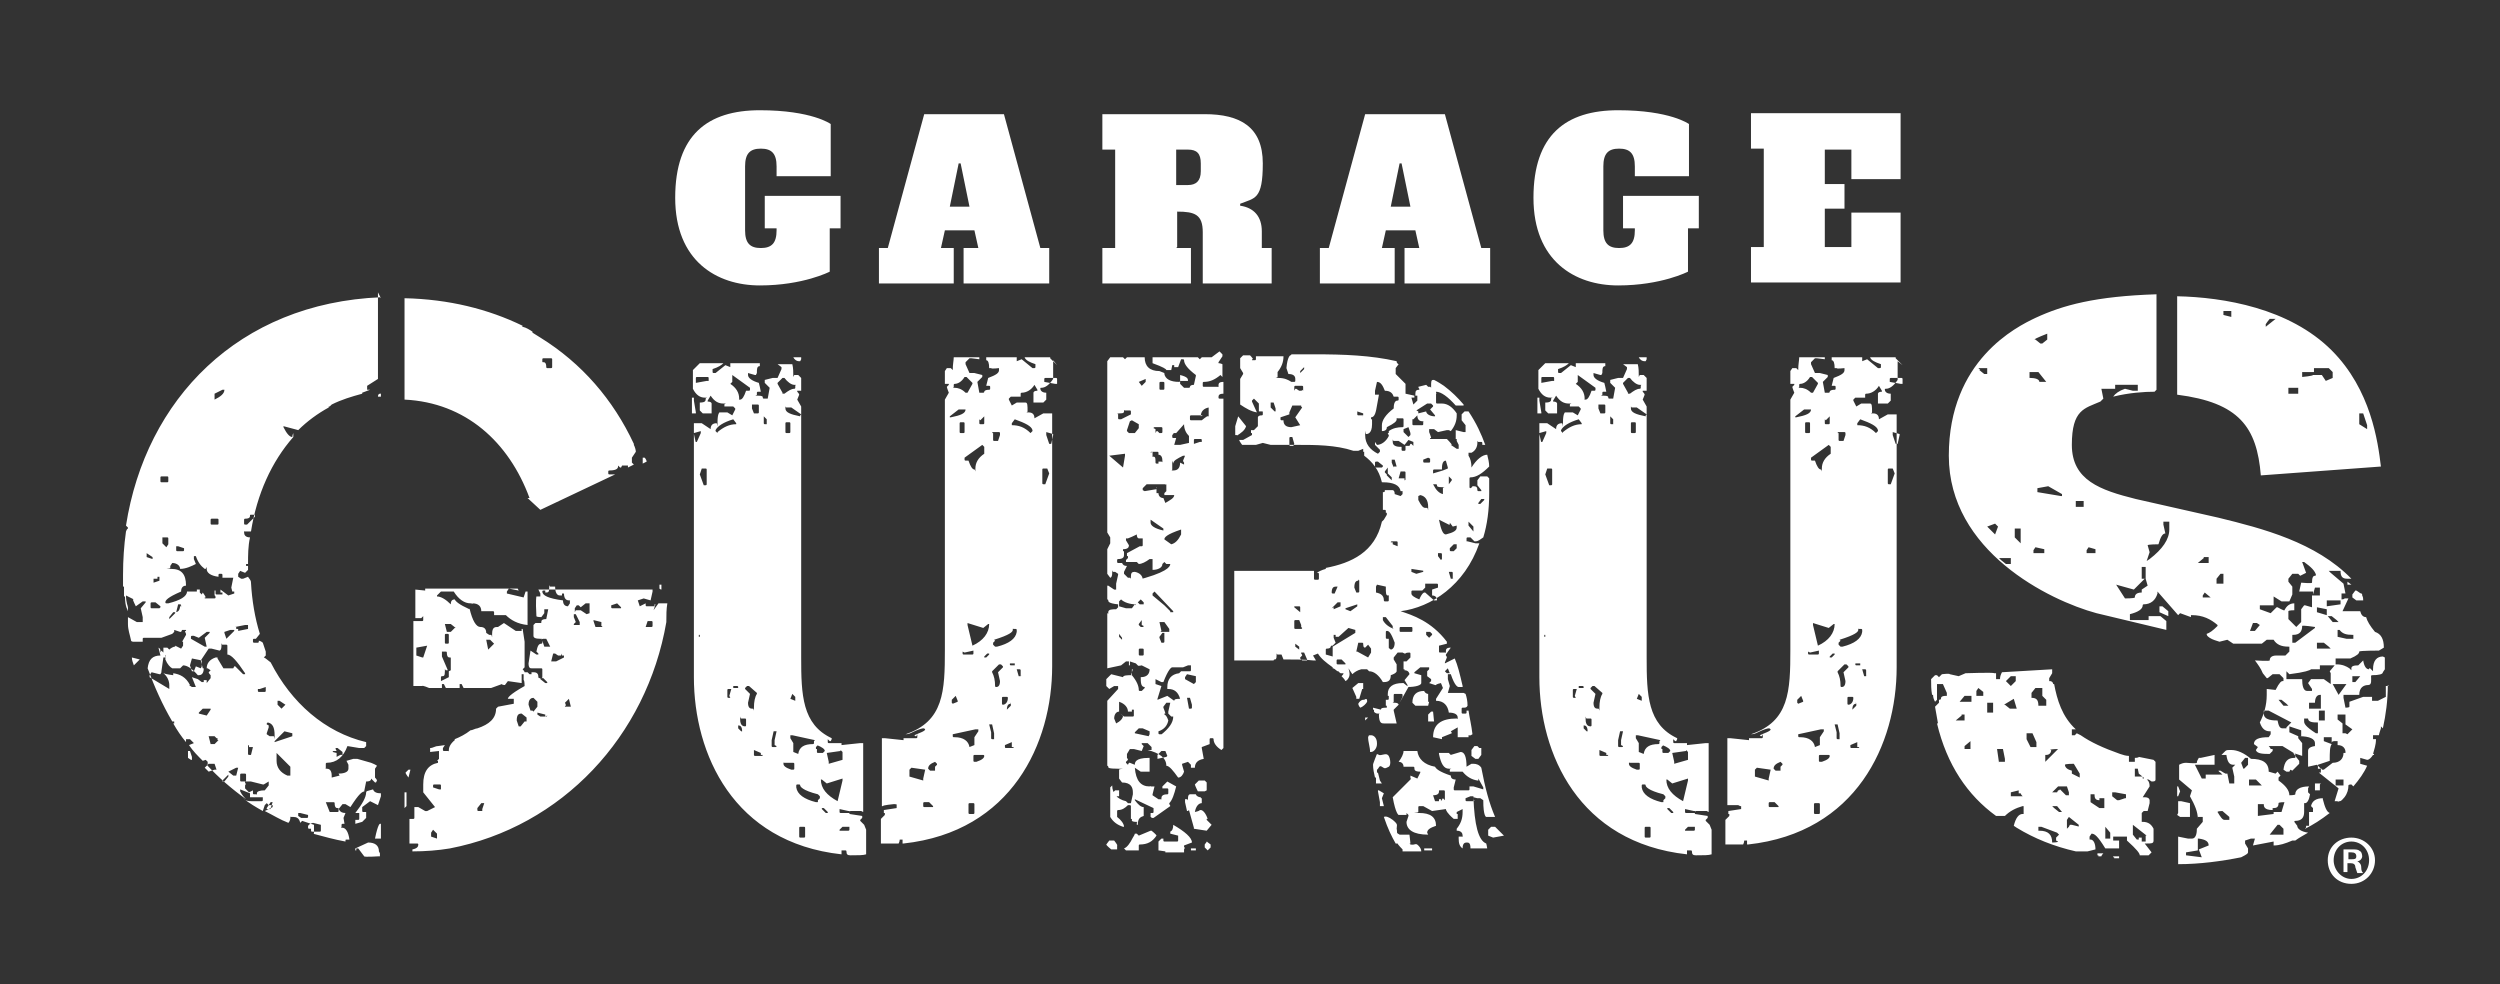 <?xml version="1.0" encoding="UTF-8"?>
<svg xmlns="http://www.w3.org/2000/svg" id="Layer_1" data-name="Layer 1" version="1.1" viewBox="0 0 254 100">
  <rect x="0" y="0" width="254" height="100" fill="#333333" stroke="none"/>
  <defs>
    <style>
      .cls-1 {
        fill: #fff;
        stroke-width: 0px;
      }
    </style>
  </defs>
  <g>
    <path class="cls-1" d="M77.5,19.9h7.9v3.3h-1.1v4.4s-2.7,1.4-7.1,1.4-8.6-2.5-8.6-8.9,3.3-8.9,8.6-8.9,7.2,1.4,7.2,1.4v5.3h-5.5v-1c0-1.3-.5-1.8-1.6-1.8s-1.6.5-1.6,1.8v6.5c0,1.3.5,1.8,1.6,1.8s1.6-.5,1.6-1.8v-.2h-1.2v-3.3Z"></path>
    <path class="cls-1" d="M98.1,25.2h1.3l-.4-1.8h-3l-.4,1.8h1.3v3.6h-7.6v-3.6h.9l3.7-13.6h8.1l3.7,13.6h.9v3.6h-8.7v-3.6ZM96.5,21h2l-.9-4.4h-.2l-.9,4.4Z"></path>
    <path class="cls-1" d="M119.5,25.2h1.5v3.6h-9v-3.6h1.3v-10h-1.3v-3.6h10.4c3.6,0,5.9,1.3,5.9,5s-.8,3.5-2.3,4.1v.2c1.4.2,2.2,1.1,2.2,2.6v1.7h1v3.6h-7v-5.2c0-1.8-.8-2.1-2.6-2.1v3.6ZM120.7,18.8c.8,0,1.3-.4,1.3-1.4v-.8c0-1-.4-1.4-1.3-1.4h-1.2v3.6h1.2Z"></path>
    <path class="cls-1" d="M142.9,25.2h1.3l-.4-1.8h-3l-.4,1.8h1.3v3.6h-7.6v-3.6h.9l3.7-13.6h8.1l3.7,13.6h.9v3.6h-8.7v-3.6ZM141.3,21h2l-.9-4.4h-.2l-.9,4.4Z"></path>
    <path class="cls-1" d="M164.7,19.9h7.9v3.3h-1.1v4.4s-2.7,1.4-7.1,1.4-8.6-2.5-8.6-8.9,3.3-8.9,8.6-8.9,7.2,1.4,7.2,1.4v5.3h-5.5v-1c0-1.3-.5-1.8-1.6-1.8s-1.6.5-1.6,1.8v6.5c0,1.3.5,1.8,1.6,1.8s1.6-.5,1.6-1.8v-.2h-1.2v-3.3Z"></path>
    <path class="cls-1" d="M188.1,15.2h-2.7v3.5h2v2.5h-2v3.9h2.7v-3.5h5v7.1h-15.2v-3.6h1.3v-10h-1.3v-3.6h15.2v6.7h-5v-3.1Z"></path>
  </g>
  <path class="cls-1" d="M70.7,41.9l-.2-1.2v-.3h-.2v1.6h.4ZM78.2,36.2h-.5,0c0,0,.4,0,.4,0ZM81.3,36.7h0c0,0,.1-.2.1-.2,0,0,0,0,0,0v-.2h-.8c.1.2.3.4.6.4ZM65.3,46.5s0,0,0,0,0,0,0,0c0,0,0,0,0-.1v.7l.4-.2c0-.1-.1-.3-.2-.4ZM125.6,44.3c.5-.3.9-.6,1-1l-.8-1h0l-.3,1s0,0,0,0,0,0,0,0c0,0,0,0,0,0v.9s0,0,0,0h.3ZM238.5,59.1v.3h.4s-.4-.3-.4-.3ZM38.2,85.2h.4c0,.1,0,0,0,0,0,0,0,0,0,0h.1c0-.1,0-.1,0-.1v-1.4h-.1s-.2,0-.5,1.5ZM38.5,86.5c0-.6-.4-.9-1.1-.9l-1.3.6v.2h.1v-.2c.1,0,.2,0,.2,0h0s0,0,0,0l.6.8h0c0,.1,1.5,0,1.5,0h.1s0,0,0,0v-.3ZM13.4,66.8h0c0,.3.1.5.2.8,0,0,0,0,0,0l.6-.6-.8-.2ZM242.7,69.7h-.3v1.1l-.8.4h-.6s0-.4,0-.4h-.9l-1.4.5h0c0,0,0,.5,0,.5h0c0,.1-.4.1-.4.1l-.2-1v-.3s1.6,0,1.6,0c0-.8.5-1,.9-1s.3-.5.3-.9h0c0-.1.1-.1.1-.1.7,0,1.1-.1,1.1-.3l.2-.3v-1.2s-.2-.1-.2-.1c-.6,0-1,.4-1,1.3v.2s-.3-.3-.3-.3h-.1c0,.1,0,.1,0,.1-.3,0-.5-.3-.6-.9l-.5.5c-.5,0-.7.1-.7.3v.2l-.2-.2c-.3-.2-.7-.4-1.3-.4h-.1v-.6h1.5c.7-.3.9-.5.9-.7h0c0-.1,2-.1,2-.1l.5-.3c0-.9-.3-1.4-.9-1.6-.5-.6-.8-1.1-.9-1.5-.3,0-.5-.2-.6-.6h-1.8l.6-1.3h-.4c0,.1-.3.1-.3.1v-.6h.4l-.2-1-1.3-1.1-.2-.2h1.2c0,.6.2.8.7.8h.1s.3,0,.3,0c-3.6-3.7-9-5.1-13.5-6.2l-8.4-1.9c-3.6-.9-6.5-1.9-6.5-5.5s1.3-3.7,2.9-4.4h0c0,0,.3-.3.3-.3l-.2-1h1.4v-.4h2.3v.6h-.5l-.8-.2c-.6.2-1,.5-1.2.8,1.6-.4,3.2-.5,4.2-.5h0c.1-.1.2-.2.2-.2h0v-9.7c-6.2.2-9.5,1.1-12.3,2.4-1.9.9-8.8,4.3-8.8,14s10.2,14.7,15,16l7.1,1.7v-.9l-.6-.5h-1.2v.4h-1.9v-.6h0c.8-.2,1.3-.5,1.3-.9h0c0-.1.1-.1.1-.1.7,0,1.2-.4,1.4-1.1v-.2c0,0,2.1,2.4,2.1,2.4l.2-.2,1.1.4v-.2h.1c1.1,0,1.9.4,2.6,1h0c0,0,0,.1,0,.1-.5.5-.8.7-1.1.8h0c0,.1,0,.2.3.4h0c.3.2.7.3,1,.4l.8-.2.6.4h2.9s.5-.4.5-.4h.7s0,0,0,0c.3.5.8.7,1.5.7h.1v.5l-.4.4h-.8s0,0,0,0h0c0,0-.1,0-.1,0-.6,0-.7.3-.7.5h0c0,.1-1.5,0-1.5,0h0c.3.4.6.8.8,1.3h0c0,0,.4.5.4.5h.1l.5-.4h.7s.4.4.4.4v.2s0,.1,0,.1h-.1c-.1,0-.3.1-.7.9h0c0,0-.9-.1-.9-.1h0c0,.2,0,.4,0,.6,0,1.1-.3,2-.7,2.8h0c.2.6.5.9,1,.9h.1v.3l-.2.3h0s0,0,0,0c-1,0-1.5.2-1.5.7l.4.3h0c0,0-.2.3-.2.3.1.4.8.4,1.4.4l.3-.3v-.2h-.2c0-.1-.2-.3-.2-.3h1.4l1.3.8v.4h-.1c-.7,0-1,.4-1.1,1.2h0l.3.2h.3s.1-.2.1-.2h0c0,0,.2.1.2.1l.7-.7v-.3s-.4-.5-.4-.5l-.2-.3.9.3h0v-1.3l-.4-.5v-.2c-.1,0,0,0,0,0l-.9-.4v-.6l1.2.4v.6h-.2c1.1,0,1.6.3,1.6.7v.3h0c-.7.1-.7.4-.7.5v1.6l.9-.2.4.4v.3s0,.1,0,.1h-.2l2,1.6-.4,1.3h.3c0,.1.2,0,.2,0h0c.2,0,.3-.2.5-.4h0c.3-.4.4-.8.4-1.2h0c0-.1.3-.1.3-.1l.2.2c.6-.7,1.1-1.4,1.4-2.1l-.7-.2v-.6l.7.2c.2,0,.4-.2.6-.5h.1s0,0,0-.1h-.1c.1-.4.3-.9.3-1.5h-.3v-.4h.6c0-.1.1-.4.2-.7v-.2s.2.2.2.2h0c.3-1.4.5-2.8.5-4.4s0,0,0,0ZM238.9,68.7h.9l-.5.6h-.3v-.6ZM208,33.9v.6l-.5.4h-.2l-.5-.4h-.1c0-.1,1.3-.6,1.3-.6ZM201.2,37.6l-.2-.2h.9v.6h-.3l-.5-.4ZM202.7,54.3l-.8-.8.8-.3.3.3-.3.8ZM204.3,57.3h-.5l-.5-.4-.2-.2h1.2v.6ZM205.3,55.2l-.6-.6v-.8s0-.1,0-.1h.6v1.5ZM206.2,38.4v-.6h.9l.8,1h-.7c0-.3-.5-.4-.9-.4h-.1ZM207.8,56.2h-1.2v-.3l.2-.3h0c0,0,.9.2.9.2v.4ZM209.4,50.4l-2.4-.4v-.4l1.1-.2,1.4.8v.2ZM211.7,51.5h-.8v-.6h.8v.6ZM213,56.2h-1v-.3l.2-.3h0s.7.2.7.2v.4ZM217.6,59.8v.4h0c-.7,0-.7.4-.7.5h0c0,.1-1,.1-1,.1l-.9-1.4,1.8.5,1.1-1.1h-.3v-1.2h.4v1.2h0l.2.7-.6.4ZM220.4,53.8c0,1-.7,2-2,3l-.3.2.3-.9-.2-.7h0c0-.1,1.1-.1,1.1-.1.2-.7.4-1.1.7-1.1l-.2-.9v-.3s.6,0,.6,0v.9ZM223.9,56.6h.4s.1,0,.1,0v.6h-1.1l.6-.5ZM223.8,60.8v-.3l.2-.3h0c0,0,.6.5.6.5h-.9ZM226,59.3h-.8v-.5l.4-.5h.3v1ZM238.4,69.5l-.8,1.1-.6-1.1h1.3ZM237,63.2l-.5-.6h.4l.5.4.2.2h-.5ZM236.1,65.3l.5.4.2.2h-1.4v-.6h.7ZM235.4,62.3v-.6l1,.2v.6l-1-.3ZM239,64.5h.1v.4h-.7l-.9-.2v-.7h.2c.3.4.7.5,1.3.5ZM236.4,61h1.4v.4l-1.4.2v-.6ZM229.2,64.1h-.6l.3-.8h.4l.3.2h0c0,0-.5.6-.5.6ZM232.5,62.1h0c0-.1.6-.1.6-.1v-.7c-.5,0-.8.3-1,.7h0c0,.1-.7-.3-.7-.3h-.1s-.6.6-.6.6l-1.1-.4v-.4h1.4v-.9l.8.5h.8s.3-.7.3-.7v-.8s-.4-.5-.4-.5v-.3s.4-.5.4-.5h.6l.2.2.6-.3-.4-1.1h.2c.7.5,1.1.9,1.2,1.3h0c0,.1-.1.1-.1.1-.2,0-.3.2-.3.7h0c0,.1-1.1,0-1.1,0h0s-.2.9-.2.9h0c0,0,1.4,0,1.4,0v.3l.2-.7h.5v.8h-.8v1.2l-.7-.2h-.1s-.3.4-.3.4v1.3s-.5.5-.5.5l-.8-.8v-.7ZM235.2,63.8l-2,1.5h-.3v-.8h.1c.6,0,.9-.3.9-.9h0c0-.1,1.3.1,1.3.1ZM231.8,71.1l.5.4.2.2h-.5l-.5-.6h.4ZM232.3,74h-.4c-.3,0-.4-.3-.5-.8-.4,0-1.4,0-1.4-.7v-.3h.5l2.3,1.2-.5.5ZM232.3,69v-.8l.3.3c1.6-.2,2.1-.4,2.2-.5h.9v-.4h1.5l-.5.6h0c0,0,.1.2.1.2v.9s0,.2,0,.2l-.7-.5h-1.3s-.3.4-.3.4h0c0,0,.4.6.4.6v.2c.1,0-.5,0-.5,0-.4,0-.5-.6-.5-1.2h-1.8ZM235.5,74.5h-.2c-1.1-.7-1.2-1-1.2-1.2v-.3h.4c0,.4.6.4.9.4h.1v1.1ZM234.6,72v-.6h.6c0-.5.2-.8.5-.8h.1v1.4h-1.2ZM236.2,72.2v1h-.6v-1h.6ZM238.1,79.8h-.8v-.6h.8v.6ZM238.3,76.5h-.2c0,.6-.4,1-1.1,1l-.9.7h-.2c0,.1,0-.1,0-.1h-.4v-.4l1.2-.4c0-.9,0-1.4.2-1.7l-.8-.3v-.4h.8v.6c0-.2.2-.2.3-.2h.3v.4c.6,0,.8.4.8.7h0ZM238.3,74.5h-.3v-1h0l-.5-.4v-.4s0-.1,0-.1h.8v1h0l.7.5-.5.5ZM53.6,50.6s0,0,0,0c0,0,0,0,0,0l1.3,1.2s0,0,0,0l7.6-3.6h-.6c0,0-.1,0-.1-.1v-.2c0,0,0-.1.1-.1.9,0,.9-.3.9-.5s0,0,0,0c0,0,0,0,0,0,0,0,0,0,0,0l.2.2h.1s.1-.2.1-.2h.5c0,0,.1,0,.1,0v.2l.6-.3-.2-.2v-.5s.4-.6.4-.6c0-.2-.1-.5-.2-.7,0,0,0-.1,0-.1-2.1-4.5-5.3-8.2-9.5-10.8,0,0,0,0,0,0s0,0,0,0c-.3-.2-.5-.3-.8-.5,0,0,0,0,0-.1-.3-.2-.6-.4-1-.5,0,0,0,0,0,0s0,0,0,0c0,0,0,0,0,0,0,0,0,0,0,0h0s-.1,0,0-.1c-3.5-1.7-7.5-2.7-12-2.8v10.3c6.2.3,10.6,4.3,12.7,10ZM55.1,36.5c0,0,0-.1.1-.1h.8c0,0,.1,0,.1.1v.8c0,0,0,.1-.1.1h-.4c0,0-.1,0-.1-.1,0-.5-.2-.5-.3-.5s-.1,0-.1-.1v-.2ZM167.2,36.7h0c0,0,.1-.2.1-.2,0,0,0,0,0,0v-.2h-.8c.1.2.3.4.6.4ZM38.4,40.3h.3c0-.1,0-.1,0-.1v-.2h-.1c0,0-.2,0-.2.3ZM156.6,41.9l-.2-1.2v-.3h-.2v1.6h.4ZM164.1,36.2h-.5,0c0,0,.4,0,.4,0ZM229.7,48.3s0,0,0-.1c0,0,0,0,0,.1h0s12.2-.9,12.2-.9c-.3-2.5-1-7.8-5-11.8-4.3-4.3-11-5.4-15.7-5.5v10c6.3.8,8.1,3.3,8.5,8.2ZM239.7,42h.4l.4,1.2v.4s-.8-.5-.8-.5v-1.2ZM233.9,37.8h1.2v-.4h1.5l.4.4v.6s0,0,0,0l-.7.3-.4-.6h-.9c0,.1-1.1.2-1.1.2v-.6ZM232.5,39.4h1v.6h-1v-.6ZM230.6,32.4h.3s.3,0,.3,0l-1,.8v-.2c-.1,0,.4-.6.4-.6ZM226.7,32.2l-.8-.2v-.4h.8v.6ZM239.3,61h.8c0-.2,0-.3-.1-.5h0c0-.1,0-.2-.1-.2h0c-.1,0-.3-.2-.5-.3h-.1s-.3.4-.3.4v.3s.4.3.4.3ZM217.3,78.6l.5.4v.2s0,0,0,0h.5l.3.2c.2,0,.4,0,.4-.2h0s0-1.8,0-1.8h0c0,0-.1-.1-.2-.2h0c-.5-.1-1-.2-1.5-.3h0c0,.1-.4.1-.4.1v.4h-.6v-.6c-.3,0-.6-.1-.9-.2h0c-1.7-.6-3-1.2-4-1.9h0c0,0-.4-.2-.4-.2l-.2.2h-.3v-.6h.4c0,0,0,0,0,0-1.4-1.3-1.9-3-2.2-4.6h-.1c0-.2-.2-.3-.3-.3h-.1v-.3l.3-.5h0c0-.2,0-.3,0-.4l-5.1.3h0c-.1.2-.2.4-.2.7h0c0,0-.4,0-.4,0v-.6h-.2c0-.1-2.9,0-2.9,0h0c0,0-.7.3-.7.3l-.9-.2h0c0-.1-.8,0-.8,0l-.3.3-.2-.2h-.2s-.4.4-.4.4c0,.5,0,1.1.1,1.6h.1c0,.3.1.5.2.7h0l.2-.2h0v-1.6h.6l.4.9v.2s0,.1,0,.1h-.1c-.5,0-.5.2-.5.3h0c0,.1-.2.1-.2.1v.3l-.4.4.3,1.7h-.1c1,4.2,3.1,7.3,6,9.4h.9c.5-.5,1.1-.8,1.8-1h.1s0,.8,0,.8h-.1c-.4,0-.7.4-.9,1.2l.3.2h0c1.8,1.1,3.8,1.9,6,2.4h0c.4,0,.8,0,1.2,0l.8-.2h0c0-.6-.2-1-.5-1h-.1v-.3l.2-.3s0,0,0,0c.3,0,.6.2,1.4,1.5h1.4v-.8h-.6v-.4h1.4v.4c1,.9,1.3,1.3,1.3,1.5h.9l.3-.3-.7-.9h.2c.5,0,.7,0,.7-.3v-1.2c-.2-.4-.5-.7-1.1-.7h-.1v-.9l.2-.2h.3s.1,0,.1,0l.2-.8v-.3c0,0,0-.3-.5-.3h-.2l.7-1.1c0-.5-.2-.8-.7-.8h0v-.2h-.8v-.8h.3ZM199.3,72.6h.2s.1,0,.1,0v.6h-.9l.6-.5ZM200.2,76.1h-.6v-.3l.6-.5v.9ZM200.4,71.3h-1.3l.5-.6h.7v.6ZM201.6,70.7h-.8v-.5l.2-.3h0c0,0,.5.4.5.4v.3s0,.1,0,.1ZM202.5,72.4h-.6v-1h.6v1ZM204.3,68.7h.5v.5l-.5.5-.5-.5.5-.5ZM203.1,77.5l-.2-1.4h.6l.2,1v.3s-.6,0-.6,0ZM203.7,71.6h-.1c0,0,1-.6,1-.6l.3,1h-.7l-.5-.4ZM204.3,80.9v-.4l.8-.2v.3h.2c0,.1.2.3.2.3h-1.2ZM208.3,76.2h0c0-.1.8-.1.8-.1l-1.3,1.3v-.7h.1c.3,0,.5-.2.5-.5ZM206.3,75.9l-.4-.8v-.6s.6,0,.6,0l.4.9v.5s-.6,0-.6,0ZM206.5,70.9h-.1v-.5l.4-.5h.7v.8h0s.4.4.4.4v.5s0,.1,0,.1h-.8c0-.6-.2-.8-.7-.8ZM209.1,85.5h0c0,.1-.6.1-.6.1h0c0-.8-.4-1.2-1.3-1.2h-.1v-.4h.3l1.6.6.2.2h0c0,0-.3.3-.3.3v.3ZM209.2,82.5l-.5-.4-.2-.2h.5l.5.6h-.4ZM209.2,80.3h-.1s-.1.2-.1.2h-.3s-.2,0-.2,0l.6-.6h.9s.2.6.2.6v.3s-.3,0-.3,0l-.6-.6ZM211.3,84l-.8-.2h-.2s-.1.2-.1.2l-.2.2v-.9l.2-.3h0c0,0,1,.8,1,.8v.2ZM211.5,79.1l-1-.5v-.3h0c-.4-.1-.7-.3-.7-.6h0c0-.1.9-.1.9-.1l.6,1v.3s0,.2,0,.2ZM213.8,82.1h-.5l-.9-.6v-.8h.4c0,.4.1.6.5.6v-.2c.1,0,.4,0,.4,0h.1v1ZM214.5,85.2h-.6v-1.2l.5.6v.5s0,.1,0,.1ZM215.9,81.1l-.6.2h-.2l-.5-.4v-.3s0-.1,0-.1h.3l1.1.2v.4ZM218,84.9v.6h-.4v-.4h-.3v.2c-.1,0-.2,0-.2,0l-.4-.5v-.8s0-.2,0-.2l1.4,1.1ZM145.5,86.2h-.8v.2h0s.8,0,.8,0h0v-.2ZM150.1,81.1s0,0,0,0c0,0,0,0,0,0h.3l.3.2c0,1.7.3,1.7.3,1.7h.9c-.6-1.4-1-2.9-1.4-5,0,0,0,0,0,0,0,0,0,0,0,0-.2-.3-.5-.4-.8-.4h-.2l-.5.3s0,0,0,0,0,0,0,0c0,0,0,0,0,0,0-1-.2-1.5-.6-1.5l-1,.3s0,0,0,0c0,0,0,0,0,0l-.2-.2h-1s0,.1,0,.1c.2,1,.5,1.5,1,1.5s.1,0,.1.1v.2h1.3s0,0,0,0c.4.5.9.8,1.5.9h.1c0-.2,0-.2,0-.2s0,0,0,0c0,0,0,0,0,0l.5.9v.2s0,0,0,0c0,0,0,0,0,0s0,0,0,0l-1-.3h-.4v.3c0,0,0,.1-.1.1h-1.4c0,0-.1,0-.1-.1v-.2l.2-.8c-.4,0-.5-.2-.5-.4-1.2-.4-1.5-.7-1.6-.9-1.1-.2-1.7-.8-1.8-1.6h-1.4c0,.3-.2.7-.5,1.1h0c.3,0,.5.2.5.5h1c0,0,.1,0,.1.1,0,.2,0,.4.6.4s0,0,0,0c0,0,0,0,0,.1l-.3.6s0,0,0,0,0,0,0,0l-.7-.3v.3c.1,0,.1,0,0,.1l-1.8,1.8h0c.3,1.7.6,1.8.6,1.8h.8c0-.2,0-.2,0-.2s0,0,0,0l.2.2s0,0,0,.1l-.2.6c0,.8.7,1.3,2.2,1.3h0c0,0-.1-.2-.1-.2,0,0,0,0,0,0,0-.3.3-.5.9-.7,0-.9-.6-1.3-1.7-1.3s-.1,0-.1-.1v-.5c0,0,0-.1.1-.1h.4l.9.5s1.4-.2,1.4-.2c0,0,0,0,0,0,0,0,0,0,0,0,0,.1.1.4.8,1h.4v-.5h-.1c0-.1,0-.2,0-.2,0,0,0,0,0,0l.6-.3s0,0,0,0,0,0,0,0c0,0,0,0,0,0v.3c0,.7-.2,1.2-.6,1.7v.2c.5,0,.6.3.6.5s0,.1-.1.1h-.3v.2c0,.5.1.8.4,1,0,0,0,0,0,0h0s0,0,0,0c0-.5.2-.6.4-.6s.4,0,.4.6c0,0,0,0,0,0h1.6s0,0,0,0h.1c0-.1-.1-.5-.1-.5-.8-.3-1.2-1.9-1.3-4.7ZM146.6,81.1l-.2.3s0,0,0,0h0s0,0,0,0v-.2h-.2v.2c-.2,0-.2,0-.2,0h-.2s0,0,0,0l-.2-.6s0,0,0,0c0,0,0,0,0,0,.6,0,.6-.3.6-.4s0-.1.1-.1h.4c0,0,.1,0,.1.1v.9ZM149.8,81.3c0,0,0,.1-.1.1h-.7c0,0-.1,0-.1-.1v-.2s0,0,0,0l.5-.2h.2c0,0,.1,0,.1,0v.4ZM143.2,85.7s0,0,0,0h.1c0-.1-.1-.9-.1-.9h-1c-.4-.2-.2-.2-.3-.6,0-.4.2-.4-.4-.9-.4-.3-.7-.4-.9-.3.4,1.2.8,2,1.2,2.7,0,0,.1,0,.2,0h0c0,.1.5.6.5.6h0c0,0,0,.2,0,.2h1.9c0-.2-.1-.4-.3-.6-.3-.3-.3,0-.8-.1ZM140.2,79.3l-.2-.8c0,0,0,0-.1,0,0,0,0-.2,0-.3s0,0,0,0c.2-.1.2-.5.5-.3.3.2.3.2.7,0,.3-.2.1-1.1-.1-1.2-.2-.2-.7.1-.9,0-.3-.2-.2,0-.4.4-.1.3-.2.5-.2.6,0,0,0,0,0,0s0,0,0,0c0,.4.1.9.2,1.3,0,0,0,0,.1,0v.6h.6ZM140.4,81.1l.2-.5-.5-.3h-.1s0,.1,0,.1l.2,1.1c0,0,0,.1,0,.1,0,.1,0,.2,0,.3,0,0,0,0,0,0h.4l-.2-.8ZM122.6,83.3s0-.1,0-.1h.1c-.2-.6-.5-.9-.7-.9h-.1c0,.1-.5.2-.5.2,0,0,0,0,0,0,0,0,0,0,0,0,.1-.6.4-.9.7-.9v-.5h-.1c0-.1,0-.1,0-.1-.3,0-.5-.2-.5-.3h-.6c0,0-.2,0-.2.4s0,.1-.1.1h-.2v.3l.2.9s0,0,0,0h.1s.1-.1.1-.1c0,0,0,0,0,0s0,0,0,0c0,0,0,0,0,0l.5,1.8s0,0,0,.1h0s1.3.2,1.3.2h0c0,0,.5-.6.5-.6l-.3-.3ZM235.8,79.6h-.6v.7h.1c0,0,.4,0,.4,0v-.6ZM122.6,80.3v-.8c.1,0,0,0,0,0l-.2-.2h-.6s-.4.4-.4.4h0c0,.1.3.7.3.7h.7ZM122.7,85.4h0s-.3.4-.3.4v.3s.3.3.3.3c0,0,0,0,0,0h0s0,0,0,0l.3-.3v-.3s-.4-.3-.4-.3ZM151.5,84l-.3.3v.6s.5.2.5.2l1.1-.2h0c0,0-.9-.9-.9-.9h-.4ZM145.1,70.5c-.2,0-.4-.2-.4-.3-.8,0-1.2.4-1.2,1.2l.3.3h1.3s.1-.4.1-.4h-.1c0-.1,0-.6,0-.6,0,0,0-.1,0-.1ZM121.5,86.2h-.5v.2h0s.5,0,.5,0h0v-.2ZM123.1,36.3s0,0,0,0h-1s0,0,0,0l-.2.2s0,0,0,0,0,0,0,0l-.2-.2s0,0,0,0h-4.6v.6c1.1.4,1.4.6,1.4.7,0,0,0,0,0,0h.5c0,0,.1-.5.1-.5,0,0,0,0,0,0h.2s0,0,0,0v.2h.4l.3-.8s0,0,0,0h.2c0,0,.1,0,.1.1,0,.4.4.9,1.2,1.5,0,0,0,0,0,.1l-.2.9s0,0,0,0c-.4,0-.4.2-.4.2s0,.1-.1.1h-.5l-.4-.4v-.2c0,0,0-.1,0-.1h.8c0-.2,0-.4-.8-.6v.6c0,0,0,.1-.1.1-.9,0-1.4-.3-1.5-.8h0c0-.1,0-.1,0-.1,0,0,0,0,0,0s0,0,0,0l-.5-.2h0c-1,0-1.5-.5-1.5-1.4h-1.8s0,0,0,0l-.2.2s0,0,0,0,0,0,0,0l-.2-.2s0,0,0,0h-1.3s0,0,0,0l-.3.4s0,0,0,0v17.4s0,0,0,0l.3.5v.6s-.3.6-.3.6c0,0,0,0,0,0v2.5s0,0,0,0l.3.4s.2,0,.2-.5,0-.1.1-.1h.2l.3.2s0,0,0,.1l-.2.9v.5c0,0,0,.1,0,.1h-.2l-.6-.4h-.1v1.4c0,0,.1,0,.1.1s0,.3,1,.4c0,0,0,0,0,.1v.2s0,0,0,0l-.2.2c-.4,0-.8,0-.8.3s0,.1-.1.1v5.6l1.4-.3s0,0,0,0c0,0,0,0,0,0,0,0,0,0,0,0l.5-.4h.2c0,0,.1,0,.1,0v.4h.1v-.4s0,0,0,0c0,0,0,0,0,0s0,0,0,0l.6.2.2.2h0c0,.1.4,0,.4,0l.8.4s0,0,0,0c0,.4-.2.8-.9.8,0,.5,0,1,.4,1s0,0,0,0c0,0,0,0,0,.1l-.3.3s0,0,0,0h-.2c0,0-.1,0-.1-.1,0-.4-.2-.9-.7-1.5h-.1s0,0,0,0,0,0,0,0l.2-.6h0s-.1,0-.1,0v.5c0,0,0,.1-.1.1-.3,0-.8,0-.8.2s0,0,0,0c0,0,0,0,0,0s0,0,0,0l-1.2-.3-.5.5s0,0,0,0v.7s0,0,0,0l.3.3.5-.3h.3c0,0,.1,0,.1,0v.3l-1.1,1.2s0,0,0,0v6.6c0,0,.1,0,.1.1s0,.2,1,.2.1,0,.1.1v.9l.3.4c.9,0,1.1.5,1.1,1v.2l-.2.9s0,0,0,0h-.3l-.2-.2c-.9-.2-1.4-.8-1.4-1.6l-.2.2s0,0,0,0v3s0,0,0,0c.3.5.7.8,1.3,1h.1c0-.3-.3-.7-.7-1,0,0,0,0,0,0v-.6c0,0,0-.1.1-.1.4,0,.7-.2,1-.5,0,0,0,0,0,0h.2c0,0,.1,0,.1.1v1.3h.1c0,.1,0,.2,0,.2,0,0,0,0,0,0h0c0,0,.1.1.4.1s.1,0,.1.1v.2h.1c0-.7.3-.8.6-.9v-.9c-.3,0-.6-.3-.9-.7,0,0,0,0,0-.1,0,0,0,0,0,0s0,0,0,0l1.9.9s0,0,0,0v.4c0,0,0,.1-.1.1h-.2v.4c.1,0,.1.1.1.1h.2l1.7-1.2h0c0-.1-.1-.2-.1-.2,0,0,0-.1,0-.1.3-.3.5-.9.7-1.7l-.9-.5-.5.5v.2h.5c0,0,.1,0,.1.1v.4c0,0,0,.1-.1.1-.5,0-.6.2-.6.4s0,.1-.1.1h-.2l-.6-.4s0,0,0-.1l.2-.8h-.4c0-.1-.1,0-.1,0,0,0,0,0,0,0-.9,0-1.4-.6-1.5-1.9,0,0,0,0,0,0,0,0,0,0,0,0s0,0,0,0l.6.4h.9v-1.4h-.1c-1.4,0-1.4.5-1.4.7s0,0,0,0c0,0,0,0,0,0s0,0,0,0l-.5-.2h-.1s-.1.2-.1.2c0,0,0,0,0,0s0,0,0,0l-.2-.2s0-.1,0-.1l.2-.2h0c0-.1-.1-.2-.1-.2v-.4s.3-.5.3-.5h.4s.8.2.8.2l.2-.5h0c0,0-.2-.2-.2-.2,0,0,0,0,0-.1,0,0,0,0,0,0h.6l.4.4v.2c0,0,0,.1,0,.1h-.4c1.2.3,1.9.8,1.9,1.6.3,0,.7.5,1.2,1.2.3,0,.5-.3.6-.6l-.2-.7c0,0,0-.1,0-.1l.6-.2s0,0,0,0c0,0,0,0,0,0l.3.3v.3h.4c0-.5.3-.8.9-.9l-.2-1.1s0,0,0-.1l.8-.3h0c0,0,0-.5,0-.5,0,0,0-.1.1-.1h.2c0,0,.1,0,.1.1,0,.4.3.8.8,1.1l.2-.2s0,0,0,0v-35.5h-.4c0,0-.1,0-.1-.1,0-.2,0-.4.5-.4,0,0,0,0,0,0v-1.2c-.5,0-.5.2-.5.4s0,.1-.1.1h-1.4c0,0-.1,0-.1-.1v-.3c0,0,0-.1.1-.1.6,0,1.1-.2,1.7-.7,0,0,0,0,0,0s0,0,0,0l.2.2h0v-1.3s0,0,0,0c0,0-.2-.1-.4-.1s0,0,0,0c0,0,0,0,0-.1l.4-.6s0,0,0,0v-.2s0,0,0,0l-.3-.3ZM114.1,72.7c0,.3-.3.6-.7.8,0,0,0,0,0,0s0,0,0,0c0,0,0,0,0,0l-.2-.5c0-.4.2-.7.5-.7v-1s0,0,0,0c0,0,0,0,0,0s0,0,0,0c.6.2.9.6.9,1h.2c0-.2,0-.2,0-.2s0,0,0,0c0,0,0,0,0,0v.2h.2v-.2c.2,0,.2,0,.2,0s0,0,0,0c0,0,0,0,0,0v.6c0,0,0,.1-.1.1h-.9l-.4-.3ZM116.7,74.8s0,0,0,0c0,0,0,0,0,0s0,0,0,0l-1.4-.3s0,0,0,0c0,0,0,0,0-.1l.4-.4h.4s.7.3.7.3c0,0,0,0,0,0v.3ZM119.2,44.1c0,0,0-.1.1-.1h.2l.8-.9s0,0,0,0,0,0,0,0c0,0,0,0,0,0,0,.5.2.9.5,1.2v.6s0,0,0,.1c0,0-.9.2-.9.2h-.6s0,0,0,0c0,0,0,0,0,0l.2-.7h-.3c0,0-.1,0-.1-.1v-.2ZM119.2,47.1c0-.3.4-.5,1-.8h.2s0,0,0,0c0,0,0,0,0,0l-.2.5h0c0,.1.1.2.1.2v.2s0,0,0,0c0,0,0,0,0,0s0,0,0,0l-.4-.2c0,.7-.4.8-.7.8s-.1,0-.1-.1v-.9ZM116.9,52.8s0,0,0,0c0,0,0,0,0,0s0,0,0,0l1.3.9s0,0,0,0v.2s0,0,0,0c0,0,0,0,0,0s0,0,0,0c-.9-.2-1.3-.5-1.3-.8v-.3ZM116.1,49.8s0,0,0,0c0,0,0,0,0,0v-.2l.4-.4h.9c0,0,.1,0,.1,0v.4c0,0,0,0,0,.1,0,0-1.2.2-1.2.2ZM120,53.7s0,0,0,0c0,0,0,0,0,0,0,0,0,0,0,0v.6c-.3.6-.6.9-1,1,0,0,0,0,0,0,0,0,0,0,0,0l-.7-.5s0,0,0,0c0-.2.2-.5,1.7-1ZM118.5,49.1s0,0,0,0,0,0,0,0c0,0,0,0,0,0v.4h0c0,0,0,.1,0,.2v.2l-.2.2v.2h1s0,0,0,0,0,0,0,0c0,.3-.4.5-.9.8,0,0,0,0,0,0s0,0,0,0c0,0,0,0,0,0l-.2-.5c-.3,0-.5-.2-.5-.5h-.2c0,.2,0,.2,0,.2s0,0,0,0c0,0,0,0,0,0v-.7c.1,0,0-.1,0-.1v-.2c0,0,0-.1,0-.1h.9c0,.1.1,0,.1,0ZM117.8,38.9c0,0,0-.1.1-.1h.3c0,0,.1,0,.1.1v.6c0,0,0,.1-.1.1h-.3c0,0-.1,0-.1-.1v-.6ZM117.2,43.5c0,0,0-.1.1-.1h.7c0,0,.1,0,.1.1v.4c0,0,0,.1-.1.1h-.2l-.2-.2h-.1s-.1.2-.1.2c0,0,0,0,0,0s0,0,0,0c0,0,0,0,0,0v-.4ZM116.9,46c0,0,0-.1.1-.1h.6c0,0,.1,0,.1.1v.2s0,0,0,0h0c.3,0,.4.3.4.6s0,.1-.1.1h-.3c0,.2,0,.2,0,.2h-.2c0,0-.1,0-.1-.1,0-.4,0-.6-.2-.6s-.1,0-.1-.1v-.4ZM115.7,38.8l.7-.3s0,0,0,0,0,0,0,0c0,0,0,0,0,0v.3l-.4.4s0,0,0,0,0,0,0,0l-.3-.4s0,0,0,0c0,0,0,0,0,0ZM115,42.7s0,0,0,0l.7.4s0,0,0,0v.4l-.4.5s0,0,0,0h-.6l-.2-.2s0,0,0-.1l.3-.9s0,0,0,0c0,0,0,0,0,0ZM113.5,42.1c0,0,0-.1.1-.1.4,0,.6,0,.6-.2s0-.1.1-.1h.5c0,0,.1,0,.1.1v.3s0,0,0,0l-1,.5s0,0,0,0h-.2c0,0-.1,0-.1-.1v-.5ZM112.7,46.4s0,0,0-.1c0,0,0,0,0,0,0,0,1.6-.2,1.6-.2,0,0,0,0,0,0,0,0,0,0,0,0v.2l-.2,1.2s0,0,0,0c0,0,0,0,0,0,0,0,0,0,0,0l-1.4-1.2ZM114,65s0,0,0,0c0,0,0,0,0,0l-.3-.3v-.3s0,0,0,0c0,0,0,0,0,0,0,0,0,0,0,0l.3.4v.2s0,0,0,0ZM115.3,61.4l-.3.4s0,0,0,0h-.6s0,0,0,0c0,0,0,0,0,0s0,0,0,0l-.7-.2s0,0,0,0v-.5l.2-.2s0,0,0,0,0,0,0,0c.3.3.9.5,1.5.5s0,0,0,0c0,0,0,0,0,.1ZM116.2,66.5c0,0,0,.1-.1.1h-.3c0,0-.1,0-.1-.1v-.5c0,0,0-.1.1-.1h.3c0,0,.1,0,.1.1v.5ZM116.2,63.6c0,0,0,.1-.1.1h-.2l-.2-.2s0-.1,0-.1l.3-.4s0,0,0,0,0,0,0,0c0,0,0,0,0,0v.5ZM116.3,61.4h-.5l-.2-.2s0,0,0,0,0,0,0,0l.3-.3s0,0,0,0,0,0,0,0l.3.3v.2c0,0,0,.1,0,.1ZM116.1,58.9s0,0,0,0c0,0,0,0,0,0,0,0,0,0,0,0,0-.4-.3-.7-.8-.8-.3,0-.4.1-.4.5s0,.1-.1.1h-.2l-.4-.4v-.2s.3-.6.3-.6h0c-.3,0-.4-.1-.5-.3h0s-.4,0-.4,0c0,0-.1,0-.1-.1v-.2c0,0,0-.1.1-.1.5,0,.6-.2.6-.4v-.4h-.1c0-.1,0-.2,0-.2,0,0,0,0,0,0,.5,0,.6-.2.6-.4l-.3-.5v-.2s0,0,0,0c0,0,0,0,0,0,0,0,0,0,0,0h.1c0,.1,1-.4,1-.4,0,0,0,0,0,0s0,0,0,0c0,0,0,0,0,0,0,.4.2.4.2.4h.3c0-.2,0-.2,0-.2s0,0,0,0c0,0,0,0,0,0v.2h.1c0,.1,0,.7,0,.7,0,0,0,.1-.1.1h-.2l-1.3.7v.3h.1c0,.1,0,.1,0,.2s0,0,0,0l-.2.2v.2h1.1c0,0,0,0,0,0,0,0,0,0,0,0,0,0,0,0,0,0,0,0,0,0,0,0l.2.2c.3,0,.7-.2,1.1-.5h.2c0,0,.1,0,.1,0v1.1c.5,0,1-.2,1-.6l.2-.2s0,0,0,0,0,0,0,0l.2.2h.3c0,0,.1,0,.1,0,0,.3-.4.9-3.6,1.7ZM118,64.1s0,0,0,0l-.2-.9s0,0,0,0,0,0,0,0h.5s0,0,0,0l.5.7v.2c0,0,0,.1,0,.1h-.9ZM118.3,64.3v.9c0,0,0,.1-.1.1h-.2s0,0,0,0l-.2-.5s0,0,0-.1l.3-.4s0,0,0,0,0,0,0,0c0,0,0,0,0,0ZM118.9,62.1l-.6-.6-1.2-1s0,0,0,0v-.2l.2-.2s0,0,0,0,0,0,0,0l1.9,2s0,0,0,.1c0,0,0,0,0,0h-.3ZM118.5,76.9s0,0,0,0c0,0-.9.2-.9.2,0,0,0,0,0,0,0,0,0,0,0,0v-.4l.4-.4h.4s0,0,0,0l.2.5s0,0,0,0ZM118.1,74.6s0,0,0,0h-.3c0,0-.1,0-.1-.1v-.2s0,0,0,0c.6-.2.9-.6,1-1.1-.2-.6-.4-.6-.4-.6s0,0,0,0c0,0,0,0,0-.1h.1c0-.1-.2-.6-.2-.6,0,0,0,0,0-.1l.3-.4h.4s0,0,0,0c0,0,0,0,0,0l-.2.9v.2s.3.3.3.3h.1c0,0,.1,0,.1,0,0,.6-.4,1.2-1.3,1.9ZM120,68.2s0,0,0,0l-.2.2c-.8.1-1.2.6-1.2,1.4v.2h0s.1,0,.1,0c0,0,0,0,0,0,.6,0,1,.3,1.2,1,0,0,0,0,0,0s0,0,0,0c-.3,0-.6,0-.6.2s0,0,0,0c0,0,0,0,0,0,0,0,0,0,0,0l-.7-.5-1,.4s0,0,0,0c0,0,0,0,0,0,0,0,0,0,0-.1l.4-1.3-.6-.2s0,0,0,0v-.5s0,0,0,0c0,0,0,0,0,0s0,0,0,0l.6.3h.2c.5-1.3.8-1.5.9-1.5h1.1s0,0,0,0c0,0,0,0,0,0l.5-.2h.2c0,0,.1,0,.1,0v.5c0,0,0,.1-.1.1h-.7ZM121.1,71.7s0,0,0,0h0v.2c0,0,0,.1-.1.1h-.2s0,0,0,0l-.2-1.1s0,0,0,0c0,0,0,0,0,0h.3s0,0,0,0l.2.7s0,0,0,0ZM121.5,69.3l-.2.2s0,0,0,0,0,0,0,0l-.9-.5s0,0,0,0v-.2l.2-.3s0,0,0,0,0,0,0,0l.9.2s0,0,0,0v.5ZM121.9,44.9s0,0,0,0l-.6.2s0,0,0,0c0,0,0,0,0,0,0,0,0,0,0,0v-.4c0,0,0-.1.1-.1h.6c0,0,.1,0,.1.1v.2ZM122,42.3c0-.5.3-.8.8-.9,0,0,0,0,0,0,0,0,0,0,0,0,0,0,0,0,0,0v.9s0,0,0,0c0,0,0,0,0,0,0,0,0,0,0,0h-.1c0-.1-.6.4-.6.4,0,0,0,0,0,0h-1.1c0,0-.1,0-.1-.1v-.3c0,0,0-.1.1-.1h1.2ZM150.3,76s0,0,0,0l-.2-.2h-.3s-.3.4-.3.4v.6s.4.3.4.3h.3s.3-.4.3-.4c0,0,0,0,0,0,0,0,0-.1,0-.2,0-.2,0-.3,0-.5,0,0,0,0,0,0ZM137.4,68.5c.2-.2.5-.4.9-.5h.6s.2.2.2.2c0,0,0,0,0,0,.5,0,1,.4,1.4,1.1h0c0,0,.1,0,.1,0,.5,0,.7-.2.7-.7s0,0,0,0c.6-.2.6-.4.6-.4v-.7l-.3-.5v-.2s.4-.5.4-.5h.5s.2.1.2.1h.1c0-.1.4-.1.4-.1,0,0,.1,0,.1.1v.4l-.4.4h-.3v.8h.1c0,.1,0,.1,0,.1.4,0,.5.3.5.4l-.5.6.3.5v.2s0,0,0,0c.9,0,1.4-.2,1.4-.4v-.8l-.7-.2s0,0,0,0c0,0,0,0,0-.1l.6-.5h.8c0,0,.1,0,.1,0v.2l-.2.2v.5s.4.3.4.3v.2s-.2.2-.2.2h0s.6.2.6.2h.1c0-.1.5-.2.5-.2,0,0,0,0,0,0l.2.5s0,0,0,0l-.7,1.1v.2c.8,0,1.2.5,1.3,1.2.6,0,.9.2.9.5s0,.1-.1.1c-1.6,0-2.4.6-2.4,1.9h0c0,0,.9.2.9.2h0c0,0,0-.1,0-.2l1-.4h0c0-.1-.1-.2-.1-.2,0,0,0,0,0,0,0,0,0,0,0,0l.7-.4s0,0,0,0,0,0,0,0c0,0,0,0,0,0v1h1.1c0-.2,0-.2,0-.2s0,0,0,0h.1c0,.1.3-.1.3-.1,0,0,0,0,0,0-.1-.9-.3-1.7-.4-2.4,0,0,0,0,0,0h-.2v.2c0,0,0,.1-.1.1h-.3c0,0-.1,0-.1-.1v-.4c0,0,0-.1.1-.1.3,0,.4,0,.5-.2,0,0,0,0,0,0,0-.5-.1-.9-.2-1.2,0,0,0,0,0,0,0,0,0,0,0,0,0,0,0,0-.2-.1h-1.6s0,0,0,0c0,0,0,0,0,0l.2-.7-.2-.7v-.4c0,0,0-.1,0-.1h.3s0,0,0,0c.4,1.2.7,1.3.8,1.3h.4c0-.1,0-.1,0-.1-.3-1.3-.5-2.1-.8-2.8,0,0,0,0,0,0s0,0,0,0l-1,.5s0,0,0,0c0,0,0,0,0,0,0,0,0,0,0-.1l.2-.5h0c0-.1-.1-.2-.1-.2,0,0,0,0,0-.1,0,0,.5-.7.5-.7-.5,0-.5.2-.5.4s0,.1-.1.1h-.5c0,0-.1,0-.1-.1v-.5s0,0,0-.1l.8-.2h0c0-.2,0-.2,0-.2-1.6-2.1-3.5-2.7-4.7-3.1,3.1-.4,6.5-2.6,8-6.9h-.4l-.8-.2h-.1c0,.2,0,.2,0,.2s0,0,0,0c0,0,0,0,0,0v-.5c0,0,0-.1.1-.1h.3l.4.4h.1c.3,0,.5-.2.8-.4,0,0,0,0,0,0s0,0,0,0c.4-1.3.6-2.8.6-4.5s0-.8,0-1.5c0,0,0,0,0,0,0,0,0,0,0,0l-.2-.2h-.7s-.3.4-.3.4v.5s.4.5.4.5c0,0,0,0,0,.1,0,0,0,0,0,0h-.3c0,0-.1,0-.1-.1,0-.3-.1-.4-.4-.4h-.1c0,.1-.2.2-.2.2,0,0-.1,0-.1-.1v-.9c0,0,0-.1.1-.1.6,0,1.2-.4,1.9-1.1,0,0,0,0,0,0,0-.4-.1-.8-.2-1.2,0,0,0,0,0,0-.5,0-1.1.5-1.6,1.3,0,0,0,0,0,0s0,0,0,0c0,0,0,0,0,0,0-.5-.1-.9-.3-1.2v-.2c0,0,0-.1,0-.1h.3c.4-.2.6-.6.6-1s0-.1.1-.1h.3c0,0,.1,0,.1.1v.2h.3c-.4-1.1-.9-2.2-1.7-3.4,0,0,0,0,0,0h-.4l-.3.3v.6s.4.5.4.5v.6c0,0,0,.1,0,.1h-.2l-.8-.2v.9h.1c0,.1,0,.2,0,.2,0,0,0,0,0,0l.2.4v.3c0,0,0,.1,0,.1h-.2l-.6-.4s0,0,0,0c0,0,0,0,0,0h.1c0-.1-.5-.6-.5-.6h-1.7s0,0,0,0c0,0,0,0,0-.1h.1c0-.1-.2-.6-.2-.6v-.2c0,0,0-.1,0-.1h.5l.4.3.9-.2h.2s.2.1.2.1c.4-.5.6-1,.6-1.6v-.2c-.4-.6-.9-1-1.5-1h-.5c0,0-.1,0-.1-.1v-.9c.1,0,0-.1,0-.1,0,0,0,0,0-.1,0,0,0,0,0,0,.5,0,1.2.5,2,1.4h.8c0-.1,0-.1,0-.1-.6-.7-1.2-1.3-2-1.9-.3-.2-.6-.4-1-.6,0,0,0,0,0,0h-.1c-.2,0-.2.2-.2.6s0,.1-.1.1h-.2l-.2-.2-.8.2h0c0,.1.1.2.1.2,0,0,0,0,0,.1,0,0,0,0,0,0-.3,0-.4.1-.4.4v.2s0,0,0,0c0,0,0,0,0,0h.1c0,0,.1,0,.1,0v.5l-.4.4s0,0,0,0,0,0,0,0c0,0,0,0,0,0l-.2-.7s0,0,0,0,0,0,0,0h.3c0-.1,0-.2,0-.2l-.9-.2s0,0,0-.1v-.9l-1-1v-.6s.3-.4.3-.4c0,0-.1,0-.2-.2,0,0,0,0,0-.1-2.6-.6-5.4-.7-8.3-.7h-2.4c0,0,0,.1-.1.1,0,0-.3.1-.4,1.3l.2.6c.5,0,.7.2.7.5v.2c0,0,0,.1-.1.1h-.3c-.3-.2-.7-.4-1.3-.4s-.1,0-.1-.1v-.5c.4-.5.6-1,.6-1.6h0c0,0-2.8,0-2.8,0v.3c0,0,0,.1-.1.1h-.3s0,0,0,0c0,0,0,0,0-.1h.1c0-.1-.3-.4-.3-.4,0,0,0,0,0,0h-.7s0,0,0,0l-.3.3s0,0,0,0,0,0,0,0c0,0,0,0,0,0v1s0,0,0,0c0,0,0,0,0,0,0,0,0,0,0,0l.3.5s0,0,0,.1l-.3.5s0,0,0,0,0,0,0,0c0,0,0,0,0,0v2.6s0,0,0,0c0,0,0,0,0,0,0,0,0,0,0,0,.6.4,1.1.7,1.7.8l-.5-1.1s0,0,0-.1l.2-.2s0,0,0,0,0,0,0,0l.5.5v.8s0,0,0,0c0,0,.2,0,.3,0s.1,0,.1.1v.2c0,0,0,.1-.1.1-.4,0-.4.2-.4.2v.9l-.4.4h-.3v.3h.1c0,.1,0,.2,0,.2,0,0,0,0,0,0l-.9.5h-.3s0,0,0,0h-.1c0,.1.3.5.3.5,0,0,0,0,0,0h1.4s0,0,0,0l.7-.2.8.2s0,0,0,0h2.8c1.7,0,3.8,0,5.6.6,0,0,0,0,0,0s.5,0,.5,0l.5-.2s0,0,0,0c0,0,0,0,0,0,0,0,0,0,0,0v.3h.1c0,0,0,.2,0,.2v.2s0,0,0,0c.8.6,1.5,1.4,1.8,2.7,0,0,0,0,0,0h.1s0,0,0,0c0,0,0,0,0,0,1.1,0,1.7.3,1.8.9h.2c0-.2,0-.2,0-.2s0,0,0,0c0,0,0,0,0,0v.5l-.2.2s0,0,0,0,0,0,0,0l-.6-.2s0,0,0,0c0-.4-.2-.4-.2-.4h-.8c0,.1,0,.2-.1.2h-.1c0,.3,0,.6,0,.9s0,.6,0,.9h.2c0,0,.1,0,.1.1v.2h.1c0,.1,0,.2,0,.2l-.3.5-.2.2s0,0,0,0,0,0,0,0c-.7,3.1-3.1,4.2-5.7,4.7,0,0,0,0,0,.1-.4.1-.8.3-.9.4h.1c0,0,.1,0,.1.1v.5c0,0,0,.1-.1.1h-.3c0,0-.1,0-.1-.1v-.5s0,0,0,0c0,0,0,0,0,0v-.3c-1,0-2,0-2.9,0h-5.2v9.1h4s0,0,0,0c0,0,0-.1.1-.1s.2,0,.2-.4,0-.1.1-.1h.4s0,0,0,0l.2.5s0,0,0,0h.2c1,0,2,0,2.8.1,0,0,0,0,.1,0s.2,0,.2,0h0c0,0-.3-.5-.3-.5,0,0,0,0,0,0,0,0,0,0,0,0l.5-.2s0,0,0,0c0,0,0,0,0,0,.3.5.8.9,1.5,1.4,0,0,0,0,0,.1.2,0,.3.2.5.3,0,0,0,0,0,0s0,0,0,0h.1c0,.1.1.1.2.2h.3c0,.1-.1.2-.2.3.1.1.3.3.4.5,0,0,.2-.1.3-.3.2-.3.1-.7,0-1ZM146.8,68.2l.3-.3s0,0,0,0,0,0,0,0c0,0,0,0,0,0l.2.5s0,0,0,0c0,0,0,0,0,0h-.3l-.2-.2s0-.1,0-.1ZM144.8,64.2h.5s0,0,0,0l.2.2s0,.1,0,.1l-.3.3s0,0,0,0,0,0,0,0l-.3-.3v-.3c0,0,0-.1,0-.1ZM150.2,51.1l.3-.4h.3s0,0,0,0c0,0,0,0,0,.1l-.4.4s0,0,0,0h-.2s0,0,0,0c0,0,0,0,0-.1ZM149.2,53s0,0,0,0c0,0,0,0,0,0l.5.5v.5s0,0,0,0c0,0,0,0,0,0,0,0,0,0,0,0l-.5-.6v-.4s0,0,0,0ZM129.7,41.8h-.2l-.4-.4v-.4c0,0,0-.1,0-.1h.3s0,0,0,0l.2.6v.2c0,0,0,.1,0,.1ZM131.4,45.3s0,0,0,0h-.3c0,0-.1,0-.1-.1v-.7c0,0,0-.1.1-.1h.2s0,0,0,0l.2.7s0,0,0,0ZM132.3,41.4l-.7,1,.5.8s0,0,0,0c0,0,0,0,0,0,0,0-.9.2-.9.2-.5,0-.8-.2-.8-.7h-.2c0,0-.1,0-.1-.1v-.2s0,0,0,0l.9-.3h0c0,0,0-.1,0-.2l.3-.7s0,0,0,0h.9s0,0,0,0c0,0,0,0,0,.1ZM132.3,39.6c0,0,0,.1-.1.1h-.2l-.3-.2h-.1s-.1.2-.1.2c0,0,0,0,0,0s0,0,0,0c0,0,0,0,0,0v-.4c0,0,0-.1.1-.1h.7c0,0,.1,0,.1.1v.4ZM132.5,37.5l-.4.4s0,0,0,0,0,0,0,0c0,0,0,0,0,0v-.2l.4-.4s0,0,0,0,0,0,0,0c0,0,0,0,0,0v.2ZM142.8,45.4s0,0,0,0v.3c0,0,0,.1-.1.1h-.2c0,0-.1,0-.1-.1v-.3c-.3,0-.9,0-.9-.5s0-.1.1-.1h.5l.6.4s0,0,0,0c0,0,.4-.5.4-.5,0,0,0,0,0,0s0,0,0,0l.5.2s0,0,0,0v.4s0,0,0,0c0,0,0,0,0,0,0,0,0,0,0,0l-.2-.2h-.1s-.1.2-.1.2h-.4ZM144.6,57.8c0,0,0,0,0,.1v.2s0,0,0,0l-.7.2s0,0,0,0,0,0,0,0l-.5-.2s0,0,0,0v-.3s0,0,0,0c0,0,0,0,0,0s1.3.2,1.3.2ZM144.3,50.3s0,0,0,0c0,0,0,0,0,0s0,0,0,0c.5.1.8.5.8,1.2s0,.1-.1.1h-.2c-.2,0-.4-.2-.7-.8v-.4ZM146.1,59.7s0,0,0,0l-.6.2v.6c.4,0,.5.3.5.4s0,.1-.1.1h-.2l-.9-.8h-.1c0,0-.2,0-.5.7,0,0,0,0,0,0,0,0,0,0,0,0s0,0,0,0c-.5-.2-.8-.4-.8-.6v-.2c0,0,0-.1.1-.1h1l.3-.3v-.3c0,0,0-.1,0-.1h1.2c0,0,.1,0,.1.1v.2ZM146.4,56.9s0,0,0,0c0,0,0,0,0,0,0,0,0,0,0,0l-.3-.4v-.2c0,0,0-.1,0-.1h.3c0,0,.1,0,.1.1v.5ZM145.6,49.3s0,0,0-.1c0,0,0,0,0,0h.3c0,0,.1,0,.1.1s0,.2.5.2.1,0,.1.1v.6s0,0,0,0c0,0,0,0,0,0s0,0,0,0c-.4-.1-.7-.4-1-1ZM147.7,58.7c0,0,0,.1-.1.1h-.2s0,0,0,0l-.2-.7s0,0,0,0c0,0,0,0,0,0h.3c0,0,.1,0,.1.1v.7ZM147.9,55.8l-.2.2s0,0,0,0h-.3c0,0-.1,0-.1-.1v-.2l.4-.4h.2c0,0,.1,0,.1,0v.4ZM148,53.4v.2c0,.3-.3.5-1.1.7,0,0,0,0,0,0-.3,0-.5-.5-.7-1.5,0,0,0,0,0,0,0,0,0,0,0,0s0,0,0,0l1,.5h.1c0-.1,0-.2,0-.2s0,0,0,0l.3.4ZM147.2,48.4s0,0,0,0c0,0,0,0,0,0l.3.3s0,.1,0,.1l-.3.4s0,0,0,0,0,0,0,0c0,0,0,0,0,0v-.7s0,0,0,0ZM145.5,47.7h1c0-.3,0-.9.4-.9s0,0,0,0l.2.7c0,0,0,.1,0,.1l-.5.2s0,0,0,0c0,0,0,0,0,0l-1,.3s0,0,0,0c0,0,0,0,0,0,0,0,0,0,0,0v-.3c0,0,0-.1.1-.1ZM145.3,46.6s0,0,0,0c0,0,0,0,0,0,0,0,0,0,0,0v.3c0,0,0,.1-.1.1h-.5c0,0-.1,0-.1-.1v-.2s0,0,0,0l.5-.2ZM143.9,41.7s0,0,0,0l1.1-.7h.4s.2.2.2.2c0,0,0,.1,0,.1l-.3.3.5.6s0,0,0,.1c0,0,0,0,0,0s0,0,0,0c-.6,0-.9-.3-.9-.5,0,0-.8.2-.8.2,0,0,0,0,0,0,0,0,0,0,0,0v-.2ZM143.6,42.6l.4-.4s0,0,0,0,0,0,0,0c0,0,0,0,0,0,0,.5.3.6.5.6s.1,0,.1.1v.2c0,0,0,.1-.1.1h-.9c0,0-.1,0-.1-.1v-.5ZM142.6,43.6l.5-.2s0,0,0,0,0,0,0,0c0,0,0,0,0,0l.2.6v.2s-.2.2-.2.2c0,0,0,0,0,0s0,0,0,0l-.5-.5v-.2s0,0,0,0ZM138.6,42.2h-.6c0,0-.1,0-.1-.1v-.3s0,0,0,0c0,0,0,0,0,0s0,0,0,0l.6.2s0,0,0,0v.2c0,0,0,.1-.1.1ZM140.4,47.5h-.6c0,0-.1,0-.1-.1v-.4c0,0,0-.1.1-.1h.2l.5.4s0,0,0,.1c0,0,0,0,0,0ZM139.7,44.9v.3l.5.5v.2s-.2.2-.2.2c0,0,0,0,0,0s0,0,0,0c-.8-.4-1.3-1-1.3-1.9s0-.1.1-.1c.1,0,.6,0,.6-1v-.5h-.1c0-.1,0-.2,0-.2,0,0,0,0,0,0,.4,0,.5-.6.6-1.2h0s0,0,0,0,0,0,0,0l.2-1.1h-.4c0-.2,0-.2,0-.2v-.2l.2-.9s0,0,0,0,0,0,0,0c.4,0,.6.4.8.9.6,0,.8.3.9.6h0s.4,0,.4,0c0,0,.1,0,.1.1v.2c0,0,0,.1-.1.1-.1,0-.4,0-.4.8s0,0,0,0c-.8.6-1.2,1.2-1.2,1.7v.6c.5,0,.5-.3.5-.4s0,0,0,0c.8-.4,1-.6,1-.8s0-.1.1-.1h.5c0,0,.1,0,.1.1v.7c0,0,0,.1-.1.1-.5,0-1,.1-1.4.4h0c0,.1,0,.2,0,.2h-.1c0,.1.1.2.1.2,0,0,0,0,0,.1-.3.6-.8.9-1.2.9ZM141.4,48.8s0,0,0,0c0,0,0,0,0,0l-.5-.5s0,0,0-.1c0,0,0,0,0,0l-.2-.2s0-.1,0-.1l.3-.4s0,0,0,0,0,0,0,0c0,0,0,0,0,0v.6s0,0,0,0l.4.4v.2s0,0,0,0ZM141.6,47.5l-.2-.5v-.2c0,0,0-.1,0-.1h.3s0,0,0,0l.2.7s0,0,0,0,0,0,0,0h-.3s0,0,0,0ZM142.7,48.6h-.6s0,0,0,0c0,0,0,0,0,0l.2-.7s0,0,0,0h.4c0,0,.1,0,.1.1v.7c0,0,0,.1-.1.1ZM132.3,63.8c0,0,0,.1-.1.1h-.6c0,0-.1,0-.1-.1v-.7c0,0,0-.1.1-.1h.4s0,0,0,0l.2.5v.2ZM131.4,61.6s0,0,0,0h.6c0,0,.1,0,.1.1v.5s0,0,0,0c0,0,0,0,0,0,0,0,0,0,0,0l-.6-.5s0,0,0-.1ZM131.6,65.4s0,0,0,0c0,0,0,0,0,0,0,0,0,0,0,0l.4.3v.3s0,0,0,0c0,0,0,0,0,0,0,0,0,0,0,0l-.4-.3v-.2ZM132.8,67.1s0,0,0,0h-.5l-.2-.2s0-.1,0-.1l.2-.2h0c0-.1-.1-.2-.1-.2,0,0,0,0,0-.1,0,0,0,0,0,0h.3s0,0,0,0l.3.7s0,0,0,0ZM141.2,65.9c0,0-.1,0-.1-.1v-.9h-.2c0,0-.1,0-.1-.1v-.6c0,0,0-.1.1-.1.2,0,.4.1.8,1.2,0,.6-.3.7-.4.7ZM141.6,63.9s0,0,0,0,0,0,0,0c-.5-.2-.9-.5-1.1-.9v-.2c0,0,0-.1,0-.1h.3s0,0,0,0l.7.9v.2s0,0,0,0ZM142.2,63.8c0,0,0-.1.1-.1h1.1c0,0,.1,0,.1.1v.3c0,0,0,.1-.1.1h-1.1c0,0-.1,0-.1-.1v-.3ZM141.3,55.1c0,0,0-.1.1-.1h.5c0,0,.1,0,.1.1v.4s0,0,0,0c0,0,0,0,0,0s0,0,0,0l-.5-.2s0,0,0,0v-.2ZM139.9,59.4s0,0,0,0c0,0,0,0,0,0s.9.2.9.2c0,0,0,0,0,.1,0,.5,0,.8.2.8s.1,0,.1.1v.4c0,0,0,.1-.1.1h-.3c0,0-.1,0-.1-.1,0-.5-.3-.7-.8-.8,0,0,0,0,0-.1v-.5ZM138.5,65.2c0,.4,0,.6.2.6l.3-.3s0,0,0,0,0,0,0,0l.3.4v.4s-.3.5-.3.5c0,0,0,0,0,0s0,0,0,0l-1.1-.6h-.1s0,0,0,0c0,0,0,0,0,0l.2-.9s0,0,0,0h.4c0,0,.1,0,.1.1ZM138,58.9c0,0,.1,0,.1.1v1.1c0,0,0,.1-.1.1h-.2s0,0,0,0l-.2-.5c0-.6.2-.7.4-.7ZM136.7,61.8s0,0,0,0l1.2-.4s0,0,0,0c0,0,0,0,0,0,0,0,0,0,0,0v.2s0,0,0,0l-.7.5s0,0,0,0,0,0,0,0l-.5-.2s0,0,0,0v-.2ZM135.3,60.2c0-.5.2-.6.4-.6h.2s0,0,0,0c0,0,0,0,0,0l-.3.7s0,0,0,0h-.2c0,0-.1,0-.1-.1v-.2ZM135.3,61.8l.6-.6h.2c0,0,.1,0,.1,0v.4s0,0,0,0l-.7.3s0,0,0,0,0,0,0,0c0,0,0,0,0,0v-.2ZM136.6,67.5h-.7c0,0-.1,0-.1-.1v-.3c0,0,0-.1.1-.1h.4l.4.4s0,0,0,.1c0,0,0,0,0,0ZM135.4,65.7s0,0,0,0,0,0,0,0v1s0,0,0,0c0,0,0,0,0,0s0,0,0,0l-.7-.2s0,0,0,0v-.5c0,0,0-.1.1-.1.4,0,.4-.2.4-.2s0-.1.1-.1h.1s0,0,0,0,0,0,0,0l.3-.3-.2-.5v-.2c0,0,0-.1,0-.1h.2s0,0,0,0v.2h.3l1-.9s0,0,0,0,0,0,0,0l.7.2s0,0,0,0v.3s0,0,0,0l-2.3,1.4ZM113.7,80.9v-.6h-.4l-.3.3v.3h.7ZM138.5,71.1c-.2,0-.4.2-.5.4,0,.1.1.3.2.4.3-.1.6-.4.7-.6,0-.2,0-.4-.3-.2ZM145.1,73.3h.6c0-.1-.1-1-.1-1h-.2l-.3.3v.7s.1,0,.1,0ZM138.7,73h0c0,.2,0,.2,0,.2,0,0,0,0,0,0l.3-.3h-.3ZM138.5,70v-.6h-.5l-.6.5.4.9s0,.1,0,.1c0,0,0,0,0,.1,0,0,0,0,0,0h.3l.3-1ZM142.2,71.4l.9-1.6s0,0,0,0c0,0-.5-.4-.5-.4h-.1c-1,0-1.5.4-1.5,1.1v.2h.1c0,.1,0,.3,0,.3,0,0,0,.1-.1.1h-.2v.6h.1c0,.1,0,.2,0,.2,0,0,0,0,0,0-.3,0-.6,0-.6.2s0,0,0,0c0,0,0,0,0,0s-.8-.2-.8-.2v.2h.1c0,.1,0,.2,0,.2,0,0,0,0,0,0h0c0,0,.1.2.4.2s.1,0,.1.1c0,.9.3.9.5.9h1.3c0,0-.3-1.3-.3-1.3,0,0,0,0,0-.1l.5-.5h0s0-.2-.4-.2-.1,0-.1-.1v-.7c0,0,0-.1.1-.1h.7c0,0,.1,0,.1.1v.2h0ZM139.9,75.5c0-.5-.3-.8-.6-.8s-.2,0-.3.2c0,.5.2,1,.2,1.5,0,0,0,0,.1,0,.3,0,.6-.4.6-.8ZM219.4,61.6v.6l.9.4h0v-.5l-.6-.5h-.4ZM36.2,77.6h.2v-.3l-.2.3h0ZM41.1,82.1l.2-.2v-1.4h-.2v1.6ZM66.4,62s0,0,0,0,0,0,0,0l.2-.6h0c0,0-.1,0-.1,0v.2c-.1,0-.8,0-.8,0,0,0-.1,0-.1-.1v-.2l-.6.3s0,0,0,0,0,0,0,0c0,0,0,0,0,0l-.2-.6s0,0,0,0,0,0,0,0l.6-.2.7.2.2-.9v-.2h-11.6l.2.4v.2c0,0,0,.1,0,.1h-.4s-.1.3,0,2h0c0,.1.5.1.5.1l.3-.4v-.3c0,0,0-.1,0-.1h.4s0,0,0,0,0,0,0,0l-.2,1s0,0,0,0c-.5,0-.5.2-.5.3s0,.1-.1.1h-.5c0,0-.2.2-.2.2v1.1c0,.2.2.3.7.3s.1,0,.1.1c0,0,0-.1.1-.1h.4s0,0,0,0l.4.8s0,0,0,0,0,0,0,0h-.6s0,0,0,0l-.2-.6v-.2s0,.4,0,.4c0,0,0,.1-.1.1-.3,0-.4.3-.5.8l.2.2s0,0,0,.1c0,0,0,0,0,0h-.2l-.6-.4h0s-.2,1.3-.2,1.3c0,.5.2.5.3.5h1c0,0,.1,0,.1.1v.8c0,0,0,.1-.1.1h-.2c0,0-.1,0-.1-.1,0-.3-.1-.5-.5-.5h-.2v.2c-.2,0-.2,0-.2,0s0,0,0,0l-.2-.2h-.3s0,0,0,0,0,0,0,0c0,0,0,0,0,0h0c0-.1-.2-.3-.2-.3,0,0,0,0,0,0s0,0,0,0l.2-.2v-2.6s-.2-1.3-.2-1.3h-.1v.2c-.1,0-.6,0-.6,0l-1.2-.8-.6.4c-.3,0-.6,0-.6.7s0,.1-.1.1h-.2l-.3-.2c0-.4-.2-.6-.6-.6s-.8-.6-1.1-1.9v-.2s0,.3,0,.3c0,0,0,0,0,0,0,0,0,0,0,0s0,0,0,0c-1.1-.5-1.4-.8-1.5-1-.3,0-.4.2-.4.5s0,0,0,0c0,0,0,0,0,0,0,0,0,0,0,0-.5-.5-1-.8-1.4-.8s0,0,0,0c0,0,0,0,0-.1l.4-.4h1.3s0,0,0,0c.5.8,1.1,1.2,1.7,1.2s.1,0,.1.1c0,0,0-.1.1-.1.6,0,.9.3.9.8h1.2c0,0,.1,0,.1.1v.3h1.2c.5.5,1.2.9,2.2,1v-3.4h-.2l-.2.6s0,0,0,0,0,0,0,0l-1.7-.4s0,0,0,0v-.2l.2-.3s0,0,0,0,1,.2,1,.2h0c0,0-.1-.2-.1-.2,0,0,0,0,0,0h-9.2s0,0,0,0h-.2c0,.2,0,.2,0,.2s-1-.1-1-.1c0,0,0,0,0-.1h0v3s.5,0,.5,0h.1s.2-.2.2-.2c0,0,0,0,0,0s0,0,0,0c0,0,0,0,0,0v.4c0,0,0,.1-.1.1h-.9v6.6h.9c0-.1.7.2.7.2,0,0,0,0,0,0h1.3s0,0,0,0v-.4c.2,0,.2,0,.2,0s0,0,0,0l.2.4s0,0,0,0h1.4s0,0,0,0v-.4c.2,0,.2,0,.2,0s0,0,0,0l.2.4s0,0,0,0h2.8s0,0,0,0l1.1-.4s0,0,0,0c0,0,0,0,0,0,0,0,0,0,0,0h0c0,.1.3.1.3.1l.3-.4s0,0,0,0,1.4.2,1.4.2v-.9c.1,0,.2,0,.2,0h0s0,0,0,0v.6c.1,0,.1.6.1.6,0,0,0,0,0,0-1.6.9-1.7,1.2-1.7,1.3h0c0,0,.3,0,.3,0h.1c0-.2,0-.2,0-.2s0,0,0,0c0,0,0,0,0,0v.2h.2c0,.1,0,.4,0,.4,0,0,0,0,0,.1,0,0-1.6.3-1.6.3,0,0,0,0,0,0,0,0-.1.1-.2.2,0,0,0,0,0,0,0,1-.7,1.6-1.9,2-.2,0-.5.2-.7.2,0,0,0,0,0,0,0,0,0,0,0,0-.5.4-1.1.7-1.6.9,0,0,0,0,0,.1-.5.4-.6.8-.6,1s0,.1-.1.1h-.4c0,0-.1,0-.1-.1v-.2l.2-.3h0s-.7.1-.7.1c0,0,0,0,0,0-.3,0-.5.2-.8.2,0,0,0,0,0,0v.4s.9-.1.9-.1c0,0,0,0,0,0,0,0,0,0,0,0v.8l-.2.2h.1c0,.2,0,.2,0,.2,0,0,0,0,0,0-1,.2-1.5.9-1.5,2.2v.8l1.2,1.5s0,0,0,0,0,0,0,0l-.8.4h-.2s-.7-.4-.7-.4h-.4v1.1c0,0,0,.1-.1.1h-.4v2.5h.8c0,0,.1,0,.1.1,0,.2-.1.4-.6.5v.2c1.3,0,2.6-.1,3.8-.3,0,0,0,0,0,0,0,0,0,0,0,0,11.4-2.2,20-11.4,22-23,0,0,0,0,0-.1,0-.6,0-1.2.1-1.8h-.9ZM42.9,66.8s0,0,0,0,0,0,0,0l-.6-.2s0,0,0,0v-.8s0,0,0,0c0,0,1.1-.2,1.1-.2,0,0,0,0,0,0,0,0,0,0,0,0l-.4,1.2ZM45.6,68.2c0,0,0,0,0,0,0,0,0,0,0,0v.6s0,0,0,0l-.8.4s0,0,0,0,0,0,0,0c0,0,0,0,0,0v-.4c0,0,0-.1.1-.1.2,0,.3,0,.3-.5s0-.1.1-.1h.2s0,0,0,0l-.6-1.4v-.4c0,0,0-.1,0-.1h.4c0,0,.1,0,.1.1,0,.5.2.5.3.5s.1,0,.1.1v1.2ZM45.6,65.3c0,0,0,.1-.1.1h-.2c0,0-.1,0-.1-.1v-.8c0,0,0-.1.1-.1h.2c0,0,.1,0,.1.1v.8ZM46.2,63.8l-.4.4s0,0,0,0h-.4s0,0,0,0l-.2-.8s0,0,0,0c0,0,0,0,0,0h.6l.5.4s0,0,0,0,0,0,0,0ZM50.2,65.4l-.6.6s0,0,0,0,0,0,0,0c0,0,0,0,0,0l-.2-1s0,0,0,0c0,0,0,0,0,0h.4l.5.5s0,0,0,0,0,0,0,0ZM44.4,85.2s0,0,0,0,0,0,0,0l-.6-.2s0,0,0,0v-.4l.2-.3s0,0,0,0h0s0,0,0,0l.4.4v.5s0,0,0,0ZM44.6,80.2s0,0,0,0c0,0,0,0,0,0s0,0,0,0l-.6-.2s0,0,0,0v-.2c0,0,0-.1.1-.1h.6c0,0,.1,0,.1.1v.4ZM49,82.4s0,0,0,0h-.4c0,0-.1,0-.1-.1v-.2l.4-.5h.3s0,0,0,0c0,0,0,0,0,0l-.2.6ZM53.3,73.3l-.4.5s0,0,0,0h-.2s0,0,0,0l-.2-.6c0-.6.2-.7.5-.7l.5.4s0,0,0,0v.4ZM54.1,72.2s0,0,0,0h-.2s0,0,0,0l-.2-.6c0-.6.3-.7.5-.7l.4.4v.5s-.4.5-.4.5ZM55,68.9h.2l.4.4s0,0,0,.1c0,0,0,0,0,0h-.2l-.5-.4s0,0,0-.1c0,0,0,0,0,0ZM55.6,72.7c0,0,0,.1-.1.1h-.6l-.3-.2s0,0,0,0v-.2s0,0,0,0c0,0,0,0,0,0s0,0,0,0l.8.2s0,0,0,0v.2ZM55.1,60.3v-.2c0,0,0-.1.1-.1h.2s0,0,0,0v.2c.3,0,.4,0,.4-.5s0-.1.1-.1h.4c0,0,0,0,.1,0,0,.9.4.9.5.9h.2v-.2c.2,0,.2,0,.2,0s0,0,0,0c0,0,0,0,0,0,0,.6.3.7.5.7s.1,0,.1.1v.2l-.2.3s0,0,0,0c-.2,0-.5-.1-.5-.6-1.5-.2-2.1-.5-2.1-.9ZM56.6,67.2h-.6s0,0,0,0c0,0,0,0,0,0l.2-.8s0,0,0,0h.2l.3.2h.3s.1-.2.1-.2c0,0,0,0,0,0s0,0,0,0c0,0,0,0,0,0v.2h.2c0,.1,0,.2,0,.2,0,0,0,0,0,0l-.8.4s0,0,0,0ZM58,71.8s0,0,0,0h-.6s0,0,0,0c0,0,0,0,0-.1h.1c0-.1-.1-.3-.1-.3,0,0,0,0,0,0,0,0,0,0,0,0l.4-.4s0,0,0,0,0,0,0,0c0,0,0,0,0,0l.2.8s0,0,0,0ZM58.9,63.5h-.6s0,0,0,0c0,0,0,0,0-.1l.2-.2-.2-.5v-.2c0,0,0-.1,0-.1h.2s0,0,0,0l.4.8v.2c0,0,0,.1,0,.1ZM59.6,62.4s0,0,0,0c0,0,0,0,0,0s0,0,0,0l-.6-.4h-.5s-.1.2-.1.2c0,0,0,0,0,0s0,0,0,0c0,0,0,0,0,0v-.4l.2-.3s0,0,0,0h.2l.2.2.5-.4h.3c0,0,.1,0,.1,0v1ZM61.2,63.6c0,0,0,.1-.1.1h-.6s0,0,0,0l-.2-.6s0,0,0-.1c0,0,0,0,0,0s0,0,0,0l.8.2s0,0,0,0v.4ZM63.2,61.8h-1c0,0-.1,0-.1-.1v-.2s0,0,0,0l.6-.2s0,0,0,0c0,0,0,0,0,0l.4.4s0,0,0,.1c0,0,0,0,0,0ZM66.3,63.6c0,0,0,.1-.1.1h-.6s0,0,0,0,0,0,0,0l.2-.6s0,0,0,0h.4c0,0,.1,0,.1.1v.6ZM41.5,79l.2-.8h-.2l-.3.3h0c0,.1.3.5.3.5h0ZM233.1,83.5h0c0-.1.1-.1.1-.1.6,0,.9-.3.9-.9v-.9h.1c.2,0,.4-.3.5-.9l-.2-.2v-.4s.1-.2.1-.2h0c-.9,0-1.4.3-1.4.8h0c0,.1-.6.1-.6.1h0c0-.5-.4-1-1.1-1.5h0v-.3l.2-.2-.3-.4-.2.2-.7-.2h0c0-.9-.6-1.3-1.8-1.3-.7-.6-1.4-.9-2-.9h-.2c-.1,0-.3,0-.4.1h0c0,0-.4.4-.4.4h0s.5,0,.5,0h0c.1.7.3,1,.7,1h.2l-.3.3.2.9v.7s-.5,0-.5,0l-.2-1h-.1c0,.1-.6-.3-.6-.3h-.2c0,.1.2.2.2.2l.2.2h-1.7v.4h-.4l-.7-1.4h2v-1c-.5.1-.9.2-1.4.3h-.2c-.1.2-.2.3-.2.5h0c0,.1-1.1,0-1.1,0-.3,0-.5.1-.7.2h0v1.5l1.3,1.1-.2.6c.5.9.8,1.6.8,2.3h0v-.2c.1,0,.4,0,.4,0h.1v.5l-.6.7c0,.2,0,1-.5,1h-.4l-1-.2v2.8c2.2,0,4.4-.3,6.4-.7h0c.6-.3.7-.4.7-.5v-.4l-.3-.5v-.3s0,0,0,0l.6-.2h.4s-.2.7-.2.7l2.1-.4v.4c.6,0,1.2-.2,1.9-.5h.3c.4-.3.8-.5,1.3-.8h0c-.7-.1-1.1-.4-1.1-.7ZM224.4,85.9l-1,.4h0s.3.8.3.8l-1.6-.2v-.3l1.2-.2v-1.2h.1c.7.1,1,.3,1,.7h0ZM226.5,83.3h-.5c-.2,0-.4-.3-.7-.8h0c0-.1.5-.1.5-.1l.7.6v.2s0,.1,0,.1ZM228,78.3l-.3-.8.4-.5h.3v.7l-.4.4h-.1ZM228.5,79.8v-.6h.7l.4.4.2.2h-1.3ZM232.1,84.8h-1.5l.8-1h.2l.4.4v.5s0,.1,0,.1ZM231.9,82.5h-.9v.2l-1.6.2v-1.2h.6c0,.2,0,.6.9.6h0v-.2h.1c.3,0,.5-.1.5-.5h0c0-.1.6-.1.6-.1l-.3,1ZM38.7,30.3h0c0,0,0-.1,0-.1-14.5.6-23.9,10.4-25.9,23.2,0,0,0,0,0,0l.2.2s0,0,0,.1,0,0,0,0-.1,0-.2.3c0,0,0,0,0,0s0,0,0,0c-.2,1.4-.3,2.9-.3,4.4h0c0,0,0,0,0,0v.3c0,0,0,.1,0,.1,0,.3,0,.6,0,.8h0c0,0,0,0,.1,0v.4c0,0,0,.1,0,.1,0,.2,0,.3,0,.5h0c0,0,0,0,.1,0,0,1.1.3,1.4.3,1.5v-.4c0-.1-.2-.5-.2-1.2,0,0,0,0,0,0,0,0,0,0,0,0s0,0,0,0l.8.4s0,0,0,0c0,0,0,0,0,0h-.1c0,.1.3.7.3.7l.7-.5h.3s0,0,0,0c0,0,0,0,0,.1l-.5.6.2.9v.4c0,0,0,.1,0,.1h-.6l-.9-.5c0,.2,0,.4,0,.6,0,0,0,0,0,.1,0,.6.2,1.1.3,1.6,0,0,0,0,0,0,0,0,0,0,0,0,0,.2.2.2.3.2h.9v-.3c0,0,0-.1.1-.1h1.8l1.1-.4s0,0,0,0c0,0,0,0,0,0,0,0,0,0,0,0l.2-.2h0c0-.2,0-.2,0-.2,0,0,0,0,0,0s0,0,0,0l.6.2h.1s.1-.2.1-.2c0,0,0,0,0,0h.4s0,0,0,0c0,0,0,0,0,.1h-.1c0,.1.1.3.1.3,0,0,0,0,0,.1l-.4.7h.1c0,.1,0,.4,0,.4l-.2.3s0,0,0,0,0,0,0,0l-.6-.3h0c0,0,0,.1,0,.1,0,0,0,0,0,0,0,0,0,0,0,0h-.1c-.6.2-.9.7-.9,1.3.2.5.5.8.7.9h.8s.3-.3.3-.3c0,0,0,0,0,0,.4,0,.9.3,1.5,1h.1c.2,0,.5-.1.5-.7s0,0,0,0h-.1s0,0,0,0l-.2-.8s0,0,0,0l.8-1.2s0,0,0,0h.3c0,0,0,0,0,0,0,0,0,0,0,0s0,0,0,0l.8.2s.2,0,.2-.5,0-.1.1-.1h.4c0,0,.1,0,.1.1v.9c.4,0,1,.7,1.8,1.9,0,0,0,0,0,.1s0,0,0,0h-.2l-.8-.8h-.1s-.1.2-.1.2h-1s0,0,0,0l-.6-1s0,0,0-.1c0,0,0,0,0,0h-.2c-.6.2-.9.6-.9,1.1s0,0,0,0h.1l.3.2s0,0,0,0,0,0,0,0l-.2.2h0c0,.1.2.3.2.3v.3s-.4.5-.4.5c0,0,0,0,0,0s0,0,0,0c0,0,0,0,0,0v-.3h-.3v.2c-.2,0-.2,0-.2,0s0,0,0,0l-.4-.3h0s0,0,0,0c0,0,0,0,0,0s0,0,0,0l-.6-.2h0s.4,1,.4,1c0,0,0,0,0,0,0,0,0,0,0,0h-.4l-.3-.2s0,0,0,0,0,0,0,0h.1c-.4-.8-1-1.1-1.7-1.2h0c0,.1,0,.2,0,.2,0,0,0,0,0,0s-.8-.1-1-.2c0,0,0,0,0,0,.4.3.6.8.6,1.2v.4s0,0,0,0c0,0,0,0,0,0s0,0,0,0l-2-1.2s0,0,0,0v-.2l.2-.3s0,0,0,0,0,0,0,0l.8.2h.1s.1-.2.1-.2c0,0,0,0,0,0,0,0,0,0,0,0,0,0,0,0,0-.1l.2-1.4s0,0,.1,0h.3c0,0,0,0,0,0h-.2c0-.1,0-.2,0-.2,0,0,0,0,0,0l.5-.5-.3-.3h-.4v.5s0,0,0,0c0,0,0,0,0,0,0,0,0,0,0,0l-.2-.2h0s-.1.2-.1.2c0,0,0,0,0,0s0,0,0,0c0,0,0,0,0,0,0-.3,0-.4-.2-.5l.2.8s0,0,0,0c0,0,0,0,0,0-.8,0-1.2.4-1.3,1.3,0,0,0,0,0,0,.7,1.9,1.5,3.7,2.5,5.4,0,0,0,0,0,0h.2s0,0,0,0,0,0,0,0v.2c0,0,0,0-.1,0,.4.7.8,1.3,1.3,1.9v-.2c0,0,0-.1,0-.1h.4l.4.4s0,0,0,0c0,0,0,0,0,0l-.5.2c.4.6.9,1.1,1.4,1.6h0c0,0,.3-.1.3-.1,0,0,0,0,0,0l.2.2s0,0,0,0v.3c0,0,0,0-.1,0,1.2,1.3,2.6,2.5,4,3.5-.2-.2-.4-.4-.6-.8v-.2s0,0,0,0,0,0,0,0,0,0,0,0l1,.4s0,0,0,0v.4h.3c0,0,1,0,1,0,0,0,0,0,0,.1v.2c0,0,0,.1-.1.1h-1c-.3,0-.6,0-.9-.3.6.5,1.3.9,2,1.3l.2-.6.2-.2s0,0,0,0,0,0,0,0l.2.2h.3c0,0,.1,0,.1,0v.2s0,0,0,0l-.8.4s0,0,0,0c.8.4,1.6.9,2.4,1.2,0,0,0,0,0,0,.1-.1.2-.3.2-.5s0-.1.1-.1h.2c.3,0,.6.1.7.6l.2-.2s0,0,0,0,0,0,0,0l1.2.4s0,0,0,.1v.8c-.1,0-.1,0-.1,0,1.1.3,2.2.6,3.3.8h0c0-.2,0-.2.1-.2h.3c-.1-.8-.4-1.2-.7-1.2s-.1,0-.1-.1v-.2c0,0,0-.1.1-.1h.2s-.1-.6-.1-.6l.2-.5c-.6,0-.7-.4-.7-.6v.4c0,0,0,.1-.1.1h-.8s0,0,0,0l-.4-1s0,0,0,0c0,0,0,0,0,0h.8c0,0,.1,0,.1.1,0,.5.2.5.3.5s.1,0,.1.1l.4-.5h.3s.5.3.5.3c0,0,0,0,0,0,.9-1.4,1.2-1.6,1.5-1.6s.1,0,.1.1c0,.5-.4,1.2-1.1,2.1h.4c0,.1,0,.2,0,.2v.4c0,0,0,.1-.1.1h-.3v.4l.7-.2.4-.4v-.6h-.3c0,0-.1,0-.1-.1v-.4s0,0,0,0l.8-.6s0,0,0,0,0,0,0,0l.8.4h0s.3-.9.3-.9v-.3c-.4,0-.7-.1-.8-.4l-.7.2h-.2s0,0,0,0c0,0,0,0,0,0l.2-1s0,0,0,0c.5,0,.5-.2.5-.3s0,0,0,0c0,0,0,0,0,0,0,0,0,0,0,0l.4.4h.1s.1-.2.1-.2h0c0-.1-.2-.3-.2-.3v-.6s0,0,0,0c0,0,0,0,0-.1v-.2l.2-.3s0,0,0,0c0,0-.1-.1-.6-.3h0s0,0,0,0c0,0,0,0,0,0s0,0,0,0l-1.4-.4h-.4s-.7.2-.7.2h0s.2.4.2.4v.4c0,.4-.6.5-1,.5h0c0,0,.1.2.1.2,0,0,0,0,0,0,0,0,0,0,0,0l-.8.2s0,0,0,0c0,0,0,0,0,0,0,0,0,0,0,0v-.2c0-.6-.3-.7-.5-.7s-.1,0-.1-.1v-.4c0,0,0-.1.1-.1,1,0,1.7-.6,2.1-1.7,0,0,0,0,0,0s1.2.2,1.2.2c0,0,0,0,0,0,0,0,0,0,.1,0h.4s0,0,0,0h0s.2-.2.2-.2v-.4s0,0,0,0c-4.2-1-7.6-4-9.7-8.1,0,0,0,0,0,0,0,0,0,0,0,0-.4-.3-.6-.5-.7-.5,0,0,0,0,0,0,0,0,0,0,0,0l.2-.2c0,0,0-.2,0-.4,0,0,0,0,0,0-.1-.3-.2-.6-.3-.9,0,0,0,0,0,0,0,0,0,0,0,0-.1-.1-.3-.2-.4-.2h0c0,.1,0,.2-.1.2h-.4c0,0-.1,0-.1-.1v-.2c0,0,0-.1.1-.1h.2l.4-.5s0,0,0,0c-.5-1.6-.8-3.4-.9-5.2,0,0,0,0,0,0,0,0,0,0,0,0,0-.3-.2-.4-.3-.6l-.5.2h-.2s-.3-.2-.3-.2v-.3s.2-.3.2-.3c0,0,0,0,0,0s0,0,0,0l.5.2.3-.3v-.4h-.2c0-.2,0-.2,0-.2s0,0,0,0h.2s0,0,0,0c0,0,0,0,0,0s0,0,0,0c0-.9,0-1.8.2-2.7-.5,0-.6-.3-.6-.5s0-.1.1-.1h.6s0,0,0,0c.6-3.8,2.1-7.1,4.3-9.6,0,0,0,0,0-.1v-.3s-.1.2-.1.4,0,0,0,0c0,0,0,0,0,0s0,0,0,0c-.3,0-.6-.4-.9-1,0,0,0,0,0-.1,0,0,0,0,0,0s0,0,0,0l1.5.4s0,0,0,0c.9-.9,2-1.7,3.1-2.3,0,0,0,0,0-.1h.1c0,0,.2-.2.2-.2,0,0,0,0,0,0,0,0,0,0,0,0,1-.5,2-.8,3.1-1.1,0,0,0-.1,0-.1l.8-.3h-.3c0-.1,0-.2,0-.2v-.2s0,0,0,0l1.1-.7s0,0,0,0v-8.8s0,0,0,0,0,0,0,0ZM19.6,77.2h-.2l-.3-.2v-.6c0,0,0-.1,0-.1h.2s0,0,0,0l.2.6v.2c0,0,0,.1,0,.1ZM33.8,76.4c0,0,0-.1.1-.1h.3c0,0-.1-.2-.1-.2,0,0,0,0,0-.1,0,0,0,0,0,0h.2l.5.4v.3s0,0,0,0c0,0,0,0,0,0,0,0,0,0,0,0h-.1c0-.1-.5.2-.5.2,0,0,0,0,0,0s0,0,0,0c0,0,0,0,0,0v-.4ZM31.8,83.6s.8.2.8.2c0,0,0,0,0,0v.6c0,0,0,.1-.1.1h-.8c0,0-.1,0-.1-.1v-.2h0c0,0-.2,0-.2,0,0,0-.1,0-.1-.1v-.2s0,0,0,0l.2-.2s0,0,0,0ZM30.5,82.6s0,0,0,0,0,0,0,0l.8.2s0,0,0,0v.2c0,0,0,.1-.1.1h-.6l-.3-.2v-.3s0,0,0,0ZM20.2,72.5s0,0,0-.1l.4-.4h.8s0,0,0,0c0,0,0,0,0,.1l-.4.6s0,0,0,0-.8-.2-.8-.2c0,0,0,0,0,0ZM21.8,78.2s0,0,0,0l-.6.2s0,0,0,0c0,0,0,0,0,0,0,0,0,0,0,0h0c0,0,0,0,0,0s0,0,0,0l-.4-.4s0,0,0,0c0,0,0,0,0,0l.4-.4h.6s0,0,0,0l.2.6s0,0,0,0ZM22.2,75.2s0,0,0,0l-.4.4s0,0,0,0h-.4s0,0,0,0l-.2-.8s0,0,0,0c0,0,0,0,0,0h.6l.2.2h.1c0-.2,0-.2,0-.2s0,0,0,0c0,0,0,0,0,0v.4ZM23.2,78.9l-.4.5s0,0,0,0h-.2s0,0,0,0c0,0,0,0,0-.1l.6-.6s0,0,0,0,0,0,0,0c0,0,0,0,0,0v.2ZM24.1,78.8h-.4l-.5-.4s0,0,0,0c0,0,0,0,0,0l.8-.4h.2s0,0,0,0c0,0,0,0,0,0l-.2.8s0,0,0,0ZM24.9,79.4h-.4c0,0-.1,0-.1-.1v-.6c0,0,0-.1.1-.1h.4c0,0,.1,0,.1.1v.6c0,0,0,.1-.1.1ZM27.5,82.2s0,0,0,0h-.4s0,0,0,0c0,0,0,0,0-.1l.4-.6s0,0,0,0h.2s0,0,0,0,0,0,0,0l-.2.6ZM29.6,78.8h-.4c-.7-.3-1.1-.8-1.1-1.5v-.8s0,0,0,0c0,0,0,0,0,0,0,0,0,0,0,0l1.4,1.4v.8c0,0,0,.1,0,.1ZM29.7,74.6v.2s0,0,0,0l-1.8.6s0,0,0,0c0,0,0,0,0,0,0,0,0,0,0-.1l1-1s0,0,0,0,0,0,0,0l.8.2s0,0,0,0ZM28.2,71.2h.2l.6.4s0,0,0,0,0,0,0,0l-.4.4s0,0,0,0h0s0,0,0,0l-.4-.4v-.5c0,0,0-.1,0-.1ZM27.2,73.4c.5.1.7.5.7,1.3s0,.1-.1.1h-.4l-.3-.2s0,0,0-.1l.2-.6v-.2s-.2-.1-.2-.1c0,0,0,0,0-.1,0,0,0,0,0,0s0,0,0,0ZM26.4,70s0,0,0,0l.6-.2s0,0,0,0c0,0,0,0,0,0,0,0,0,0,0,0v.4c0,0,0,.1-.1.1h-.6c0,0-.1,0-.1-.1v-.2ZM26.8,79.7l.5-.3s0,0,0,0,0,0,0,0c0,0,0,0,0,0v.4l-.4.5c-.5,0-.8.1-.8.3s0,.1-.1.1h-.2c0,0-.1,0-.1-.1v-.3l-.4.2s0,0,0,0c0,0,0,0,0,0l-.4-.4v-.3s.1-.2.1-.2h-.1c0-.1,0-.2,0-.2,0,0,0,0,0,0h.6l1.2.3ZM25.3,75.9h.4s0,0,0,0c0,0,0,0,0,0l-.2.8s0,0,0,0h-.2c0,0-.1,0-.1-.1v-.8c0,0,0-.1.1-.1ZM23.9,63.7l1-.2h.2c0,0,.1,0,.1,0v.4s0,0,0,0c0,0-1,.2-1,.2,0,0,0,0,0,0,0,0,0,0,0,0v-.2h-.2c0-.2,0-.2,0-.2,0,0,0,0,0,0ZM21.8,40s0,0,0,0l.8-.4h.2s0,0,0,0c0,0,0,0,0,0,0,.4-.4.7-1,1,0,0,0,0,0,0s0,0,0,0c0,0,0,0,0,0v-.6ZM21.4,52.8c0,0,0-.1.1-.1h.6c0,0,.1,0,.1.1v.4c0,0,0,.1-.1.1h-.6c0,0-.1,0-.1-.1v-.4ZM18.1,55.5s0,0,0,0c0,0,0,0,0,0s0,0,0,0l.6.2s0,0,0,0v.2c0,0,0,.1-.1.1h-.6c0,0-.1,0-.1-.1v-.4ZM16.3,48.5c0,0,0-.1.1-.1h.6c0,0,.1,0,.1.1v.4c0,0,0,.1-.1.1h-.6c0,0-.1,0-.1-.1v-.4ZM16.4,54.6h.6c0,0,.1,0,.1.1v.6l-.2.3s0,0,0,0,0,0,0,0l-.4-.4v-.5c0,0,0-.1,0-.1ZM16,58.8v-.2c.2,0,.2,0,.2,0s0,0,0,0c0,0,0,0,0,0v.4s0,0,0,0l-.6.2s0,0,0,0c0,0,0,0,0,0,0,0,0,0,0,0v-.6s0,0,0,0c0,0,0,0,0,0,0,0,0,0,0,0v.2h.3ZM14.9,56.6v-.4s0,0,0,0c0,0,0,0,0,0s0,0,0,0l.6.4s0,0,0,0v.2s0,0,0,0c0,0,0,0,0,0s0,0,0,0l-.6-.2s0,0,0,0ZM16.2,61.8h-.8c0,0-.1,0-.1-.1v-.4c0,0,0-.1.1-.1h.4l.5.4s0,0,0,.1c0,0,0,0,0,0ZM18.3,61.5c0,.6-.3.7-.5.7,0,0,0,0,0,0,0,0,0,0,0,.1l-.6.6s0,0,0,0,0,0,0,0c0,0,0,0,0,0v-.2l.4-.5h.3s0,0,0,0c0,0,0,0,0,0l.2-.8s0,0,0,0h.2c0,0,.1,0,.1.1v.2ZM20.4,67.9s0,0,0,0c0,0,0,0,0,0s0,0,0,0l-.5-.2-.2.5s0,0,0,0h-.2s0,0,0,0l-.2-.6.2-.7s0,0,0,0,1,.2,1,.2c0,0,0,0,0,0v.6ZM21.2,64.4l-.4.4.2.9s0,0,0,0c0,0,0,0,0,0h-.2l-1.4-.8s0,0,0,0v-.2c0,0,0-.1.1-.1h.2l.5.2.8-.6h.3s0,0,0,0c0,0,0,0,0,.1ZM23.8,64.1l-.8.8s0,0,0,0,0,0,0,0c0,0,0,0,0,0l-.2-.6c0,0,0-.1,0-.1l.6-.2h.4s0,0,0,0,0,0,0,.1ZM23.6,60.1h.2c0,.2,0,.2,0,.2,0,0,0,0,0,0l-.6.2s0,0,0,0c0,0,0,0,0,0l-.8-.6h0v.3h.2c0,.2,0,.2,0,.2,0,0,0,0,0,0h-.6c0,0-.1,0-.1-.1v-.3h-.1v.5c.1,0,.1.2.1.2,0,0,0,.1-.1.1h-1s0,0,0,0c0,0,0,0,0-.1h.1c0-.1-.3-.5-.3-.5h0s-.1.2-.1.2c0,0,0,0,0,0h0s0,0,0,0l-.2-.2v-.3s0,0,0,0h-.3c0,.2,0,.2,0,.2s0,0,0,0c0,0,0,0,0,0h0s-1,0-1,0c0,.5-.7.9-1.9,1.2,0,0,0,0,0,0h-.2c0,0-.1,0-.1-.1,0-.2.2-.5,1.6-1.1,0-.5.3-.6.5-.6h0c0-1.2-.5-1.7-1.5-1.7s-.1,0-.1-.1v-.2l.2-.3s0,0,0,0,0,0,0,0c.5,0,.8.3.8.6.6,0,1.2-.3,1.6-.5l-.2-.5v-.2c0,0,0-.1,0-.1h.2s0,0,0,0c.2.6.5,1,.9,1.3h.1s.1-.2.1-.2c0,0,0,0,0,0s0,0,0,0c0,0,0,0,0,0v.2c0,.4.4.7,1.2.8v-.2c0,0,0-.1.1-.1h.2c0,0,.1,0,.1.1v.3h1.1s0,0,0,0c0,0,0,0,0,0l-.2,1h0ZM25.9,52.5l-.8.8s0,0,0,0h-.2c0,0-.1,0-.1-.1v-.4c0,0,0-.1.1-.1.5,0,.5-.2.5-.3s0-.1.1-.1h.4s0,0,0,0,0,0,0,.1ZM221.5,80.4l-.2-.5h-.1v1h.1l.2-.5ZM236,81.1c-.7,0-1.1.3-1.2.8l.2.2v.3s0,.1,0,.1h-.4v1.4h-.3v.2c-.1,0-.1.1-.1.1h0c.8-.4,1.6-.9,2.5-1.6h0c-.3-.1-.5-.6-.7-1.4ZM221.2,82.8l.3.2h1v-1.4l-.9-.2c-.1,0-.2,0-.3,0h0v1.2ZM204.8,84.3h0s0,0,0,0c0,0,0,0,0,0ZM107.4,37.1l-.7-.7s0,0,0-.1c0,0,0,0,0,0h-2.6s0,0,0,0c.1.3.5.5,1.1.7,0,0,0,0,0,0v.3c0,0,0,.1-.1.1h-.2l-1.1-.9-.5.2s0,0,0,0c0,0,0,0,0,0,0,0,0,0,0,0v-.4s0,0,0,0h-3.1s0,0,0,0v.3c.2,0,.3.3.3.8h.2c0,.1.8,0,.8,0,0,0,0,0,0,0,0,0,0,0,0,0,0,0,0,0,0,0v.2c0,.3-.3.5-1.1.8l-.2.8h0c0,0,.3,0,.3,0,0,0,.1,0,.1.1v.2c0,0,0,.1-.1.1-.5,0-.5.2-.5.2s0,.1-.1.1h-.3c0,0,0,0-.1,0l-.2-1.1s0,0,0,0l.5-.5v-.2s-.8-.2-.8-.2h-.5s0,0,0,0l-.4-.9v-.2s.4-.4.4-.4h.2s.8.1.8.1h0c0-.1,0-.1,0-.2h-2.6s0,0,0,0c0,0,0,0,0,0,0,.3-.1.7-.1,1.3s0,0,0,0c0,0,0,0,0,0,0,0,0,0,0,0l-.2-.2h-.4s-.2.3-.2.3c0,0,0,0,0,0h0s0,1.3,0,1.3h0s.4,0,.4,0c0,0,0,0,0,0,0,0,0,0,0,.1l-.2.2h0c0,.1.2.6.2.6,0,0,0,0,0,0l-.4.7s0,0,0,0h0s0,25.4,0,25.4c0,4.2-.1,7.3-4,8.6.3,0,.5-.1.7-.2h0s0,0,0,0c.6-.3,1-.4,1.1-.4s.1,0,.2.1c0,.2-.7.4-1.1.6h0s.1.1.1.1h.1s.1-.2.1-.2c0,0,0,0,0,0s0,0,0,0c0,0,0,0,0,0v.3c0,0,0,.1-.1.1h-1.3v.2s0,0,0,0c0,0,0,0,0,0s-1.9-.2-1.9-.2h-.3s0,6.9,0,6.9h.1c0-.1,1.1-.2,1.1-.2h.2c0,.1.1,0,.1,0,0,0,0,0,0,0s0,0,0,0c0,0,0,0,0,0v.3c0,0,0,0,0,.1l-1.3.2v.3h.1c0,.1,0,.2,0,.2l-.4.4s0,0,0,0,0,0,0,0v2.5s0,0,0,0c.2,0,.5,0,.8,0,0,0,0,0,0,0,.3,0,.6,0,1,0,0,0,0,0,0,0,0,0,.1-.2.1-.3s0-.1.1-.1h.2s0,0,0,0v.4c.1,0,.1,0,.1,0,11-1.2,15.1-10.2,15.1-18v-25.7h-.9l-.9.5s0,0,0,0,0,0,0,0c0,0,0,0,0,0,0-.4-.2-.6-.6-.6s-.1,0-.1-.1c0-.6,0-.9-.2-.9h-.9l-.5.3s0,0,0,0,0,0,0,0c0,0,0,0,0,0l-.3-.6s0,0,0-.1l.2-.2h1v-.3c0,0,0-.1.1-.1.5,0,1-.3,1.3-.8,0,0,0,0,0,0h0s0,0,0,0l.3.5s0,0,0,.1c0,0,0,0,0,0-.4,0-.4.2-.4.2v1h1l.3-.3v-.7c-.5,0-.6-.3-.6-.4s0-.1.1-.1c.4,0,.8-.3,1.2-.9,0,0,0,0,0,0h0v-1.9h0s0,0,0,0ZM92.4,78.9v-.7l.2-.2s0,0,0,0,1.4.2,1.4.2c0,0,0,0,0,0,0,0,0,0,0,0l-.2.9v.2s0,0,0,0c0,0,0,0,0,0s0,0,0,0l-1.4-.4s0,0,0,0ZM94.8,82h-.9c0,0-.1,0-.1-.1v-.3c0,0,0-.1.1-.1h.5l.4.4s0,0,0,.1c0,0,0,0,0,0ZM95.2,77.7l-.2.2v.3c0,0,0,.1,0,.1h-.5l-.2-.2c0-.3.2-.5.7-.7,0,0,0,0,0,0,0,0,0,0,0,0l.2.2s0,.1,0,.1ZM106.9,64.6h-.1c0,.2,0,.2,0,.2s0,0,0,0c0,0,0,0,0,0v-.2s0,0,0,0c0,0,0,0,0,0s0,0,0,0h.1c0,0,0,.1,0,.1s0,0,0,0ZM106.3,43.9s0,0,0,0,0,0,0,0l.7.2c0,0,0,0,0,.1l-.2.9s0,0,0,0h-.2s0,0,0,0l-.3-.9v-.2s0,0,0,0ZM105.9,47.7c0,0,0-.1.1-.1h.4s0,0,0,0l.2.5-.4,1.1s0,0,0,0h-.2c0,0-.1,0-.1-.1v-1.6ZM100.8,44c0,0,0-.1.1-.1h.6c0,0,.1,0,.1.1v.2l-.2.6s0,0,0,0h-.4c0,0-.1,0-.1-.1v-.7ZM101,65c1.6-.5,1.9-.8,1.9-1s0-.1.1-.1h.2c0,0,.1,0,.1.1v.2c-.1.7-.8,1.2-2,1.5,0,0,0,0,0,0h-.2l-.2-.2v-.2s.2-.2.2-.2ZM100.5,63.4s0,0,0,0,0,0,0,0c0,0,0,0,0,0,0,.9-.6,1.7-1.7,2.2,0,0,0,0,0,0s0,0,0,0c0,0,0,0,0,0l-.5-2.1v-.2s0,0,0,0c0,0,0,0,0,0s0,0,0,0l1.6.5.5-.4ZM98,66.3s0,0,0,0c0,0,.9-.2.9-.2,0,0,0,0,0,0,0,0,0,0,0,0v.3c0,0,0,.1-.1.1h-.9c0,0-.1,0-.1-.1v-.2ZM97.9,44h-.3c0,0-.1,0-.1-.1v-.9c0,0,0-.1.1-.1h.3c0,0,.1,0,.1.1v.9c0,0,0,.1-.1.1ZM99.6,42.7l.4-.4s0,0,0,0,0,0,0,0c0,0,0,0,0,0v.7c0,0,0,.1-.1.1h-.3c0,0-.1,0-.1-.1v-.4ZM100,45.4s0,0,0,0,0,0,0,0c0,0,0,0,0,0v.7s0,0,0,0c-.6.4-.9.9-.9,1.5s0,.1-.1.1c-.2,0-.4-.3-.6-.9h-.3c0,0-.1,0-.1-.1v-.2s0,0,0,0l1.8-1.3ZM96.9,39.1c0,0,0-.1.1-.1.3,0,.7-.2,1-.7,0,0,0,0,0,0h.2l.6.6s0,0,0,.1l-.5.9s0,0,0,0h-.2c-.4-.4-.8-.5-1.1-.5s-.1,0-.1-.1v-.2ZM96.5,42.4s0,0,0,0c0,0,0,0,0-.1l.9-.7h.6c0,0,.1,0,.1,0,0,.4-.5.6-1.5.8,0,0,0,0,0,0ZM96.7,71.4s0,0,0,0c0,0,0,0,0,0v-.3l.4-.4s0,0,0,0,0,0,0,0c0,0,0,0,0,0l.2.5c0,0,0,.1,0,.1l-.5.2s0,0,0,0ZM96.9,74.9c0,0-.1,0-.1-.1v-.2s0,0,0,0l2.3-.5h.2c0,0,.1,0,.1,0v.2l-.4.6v.8s0,0,0,0l-.5.2s0,0,0,0c0,0,0,0,0,0,0,0,0,0,0,0-.1-.6-.6-1-1.5-1ZM99,82.6c0,0,0,.1-.1.1h-.4c0,0-.1,0-.1-.1v-.9c0,0,0-.1.1-.1h.4c0,0,.1,0,.1.1v.9ZM99.2,77.4s0,0,0,0h-.2c0,0-.1,0-.1-.1v-.5c0,0,0-.1.1-.1h.9c0,0,.1,0,.1.1,0,.2-.2.4-.8.6ZM100.2,66.8h-.2s0,0,0,0c0,0,0,0,0-.1l.3-.3h.2s0,0,0,0c0,0,0,0,0,.1l-.3.3s0,0,0,0ZM101.1,75.1h-.3c0,0-.1,0-.1-.1v-.6l-.2-.8s0,0,0,0c0,0,0,0,0,0h.3s0,0,0,0l.2.9v.6c0,0,0,.1,0,.1ZM101.2,69.8c0,0-.1,0-.1-.1,0-.6-.1-1-.3-1.4,0,0,0,0,0-.1l.7-.7h.2s.2.2.2.2c0,0,0,.1,0,.1l-.5.5.2.9c0,.6-.3.6-.4.6ZM101.9,71.6c0,0-.1,0-.1-.1v-.6c0,0,0-.1.1-.1h.4c0,0,.1,0,.1.1,0,.5-.3.7-.5.7ZM102.6,71.4c0,0,.1,0,.1.1v.2l-.4.4s0,0,0,0,0,0,0,0c0,0,0,0,0,0,0-.5.2-.6.4-.6ZM103,75.9c0,0,0,.1-.1.1h-.7c0,0-.1,0-.1-.1v-.2s0,0,0,0l.7-.3s0,0,0,0,0,0,0,0c0,0,0,0,0,0v.5ZM103.1,67.6s0,0-.1,0h-.3c0,0-.1,0-.1-.1s0-.1.1-.1h.4s0,0,0,0c0,0,0,0,0,.1ZM103.8,68.6c0,0,0,.1-.1.1h-.2s0,0,0,0l-.2-.7s0,0,0,0c0,0,0,0,0,0h.3c0,0,.1,0,.1.1v.7ZM102.8,43l.3-.4s0,0,0,0,0,0,0,0c1.1.4,1.7.7,1.8,1.1,0,0,0,0,0,.1l-.2.2s0,0,0,0,0,0,0,0c-.6-.6-1.2-.8-1.9-.8s0,0,0,0c0,0,0,0,0-.1ZM107.2,39s0,0,0,0c0,0,0,0,0,0s-1.1-.2-1.1-.2c0,0,0,0,0,0v-.3c0,0,0-.1.1-.1h1.1c0,0,.1,0,.1.1v.5ZM173.7,83.8s0,0,0,0l-.4-.4s0-.1,0-.1l.2-.2v-.2s-1.3-.2-1.3-.2c0,0,0,0,0-.1h0c0,0,0,0,0,0h-.9c0,0-.1,0-.1-.1v-.3s0,0,0,0c0,0,0,0,0,0s.9.2.9.2c0,0,0,0,0,0,0,0,0,0,0,0,0,0,0,0,0,0,0,0,0,0,0,0h.1c0,.1.1,0,.1,0h1.1s.2.1.2.1v-7c-.1,0-.2,0-.3,0,0,0,0,0,0,0,0,0,0,0,0,0,0,0-1.9.2-1.9.2,0,0,0,0,0,0,0,0,0,0,0,0v-.2h-1.3c0,0-.1,0-.1-.1v-.3s0,0,0,0c0,0,0,0,0,0,0,0,0,0,0,0l.2.2h.1s.1-.2.1-.2h0c0,0,0-.1,0-.1,0,0,0,0,0,0-3-1.4-3.1-4.4-3.1-8.2v-25.5s0,0,0,0l-.4-.7s0,0,0,0l.2-.5h0c0-.1-.2-.3-.2-.3,0,0,0,0,0-.1,0,0,0,0,0,0h.4v-1.3s0,0,0,0l-.3-.3h-.4s-.1.2-.1.2c0,0,0,0,0,0s0,0,0,0c0,0,0,0,0,0,0-.5,0-.9-.1-1.3,0,0,0,0,0,0h-1.5l.4.3v.2s-.4.9-.4.9c0,0,0,0,0,0h-.5l-.8.2v.3l.5.5s0,0,0,0l-.2,1.1s0,0-.1,0h-.3c0,0-.1,0-.1-.1s0-.2-.5-.2-.1,0-.1-.1v-.2c0,0,0-.1.1-.1h.3c0-.1-.2-.9-.2-.9-.7-.2-1.1-.5-1.1-.8v-.2s0,0,0,0c0,0,0,0,0,0s0,0,0,0l.7.2h.1s.1-.2.1-.2c0-.4,0-.7.3-.7v-.3h-3v.4s0,0,0,0c0,0,0,0,0,0s0,0,0,0l-.5-.2-1,.8s0,0,0,0h-.2c0,0-.1,0-.1-.1v-.3s0,0,0,0c.6-.2.9-.4,1.1-.6h-2.4s0,0,0,0l-.7.7s0,0,0,0v1.9s0,0,0,0c.3.6.7.9,1.2.9s.1,0,.1.1c0,.2,0,.4-.6.4v.8l.3.3h.9v-1c0,0,0-.2-.4-.2s0,0,0,0c0,0,0,0,0-.1l.3-.5s0,0,0,0h0s0,0,0,0c.4.6.8.8,1.3.8s.1,0,.1.1v.2h.9l.2.2s0,0,0,.1l-.3.6s0,0,0,0c0,0,0,0,0,0,0,0,0,0,0,0l-.5-.3h-.8c0,0-.2.1-.2,1s0,.1-.1.1c-.4,0-.6.2-.6.6s0,0,0,0c0,0,0,0,0,0s0,0,0,0l-.9-.6h-.8v25.8c0,7.8,4,16.8,15,18,0,0,0,0,0,0v-.4c.2,0,.2,0,.2,0h.2c0,0,.1,0,.1.1,0,.3.1.4.4.4,0,0,0,0,0,0,0,0,0,0,0,0,.8,0,1.3,0,1.6-.1,0,0,0,0,0,0v-2.5s0,0,0,0ZM157.7,38.7s0,0,0,0c0,0-1.1.2-1.1.2,0,0,0,0,0,0,0,0,0,0,0,0v-.5c0,0,0-.1.1-.1h1.1c0,0,.1,0,.1.1v.3ZM156.6,45l-.2-.9c0,0,0-.1,0-.1l.7-.2s0,0,0,0c0,0,0,0,0,0,0,0,0,0,0,0v.2l-.4.9s0,0,0,0h-.2s0,0,0,0ZM157,64.7s0,0,0,0c0,0,0,0,0,0,0,0,0,0,0,0h-.1c0-.2,0-.2,0-.2s0,0,0,0h.1c0,0,0,0,0,0s0,0,0,0c0,0,0,0,0,0v.2ZM157.7,49.2c0,0,0,.1-.1.1h-.2s0,0,0,0l-.4-1.1.2-.6s0,0,0,0h.4c0,0,.1,0,.1.1v1.6ZM162.4,41.1h.6c0,0,.1,0,.1.1v.7c0,0,0,.1-.1.1h-.4s0,0,0,0l-.2-.5v-.2c0,0,0-.1,0-.1ZM160.3,38.8s0,0,0,0v-.7s0,0,0,0c0,0,0,0,0,0s0,0,0,0l1.8,1.3s0,0,0,0v.2c0,0,0,.1-.1.1h-.3c-.2.6-.4.9-.6.9s-.1,0-.1-.1c0-.6-.3-1.1-.9-1.5ZM158.8,44s0,0,0,0l-.2-.2s0,0,0-.1c.2-.4.8-.8,1.8-1.1,0,0,0,0,0,0,0,0,0,0,0,0l.3.4s0,0,0,.1c0,0,0,0,0,0-.7,0-1.3.3-1.9.8,0,0,0,0,0,0ZM160.1,70.9s0,0,0,0h-.2c0,0-.1,0-.1-.1v-.7c0,0,0-.1.1-.1h.3s0,0,0,0c0,0,0,0,0,0l-.2.7ZM160.4,69.8s0,0,0-.1c0,0,0,0,0,0h.4c0,0,.1,0,.1.1s0,.1-.1.1h-.3s0,0-.1,0ZM161.2,74.3s0,0,0,0c0,0,0,0,0,0l-.3-.3v-.2c0,0,0-.1,0-.1.2,0,.4.1.4.6s0,0,0,0ZM161.7,73.7c0,0,0,.1-.1.1-.2,0-.5-.1-.5-.7s0-.1.1-.1h.4c0,0,.1,0,.1.1v.6ZM162.3,72c-.2,0-.4-.1-.4-.6l.2-.9-.5-.5s0-.1,0-.1l.2-.2h.2s.8.7.8.7c0,0,0,0,0,.1-.2.3-.3.8-.3,1.4s0,.1-.1.1ZM163.4,76.7c0,0,0,.1-.1.1h-.7c0,0-.1,0-.1-.1v-.5s0,0,0,0c0,0,0,0,0,0s0,0,0,0l.7.3s0,0,0,0v.2ZM164,43.1h-.3c0,0-.1,0-.1-.1v-.7s0,0,0,0c0,0,0,0,0,0,0,0,0,0,0,0l.3.3v.5c0,0,0,.1,0,.1ZM171.3,76.2s0,0,0,0l.2.2v.8s0,0,0,0l-1.4.4s0,0,0,0c0,0,0,0,0,0,0,0,0,0,0,0v-.2l-.2-.9s0,0,0,0c0,0,0,0,0,0,0,0,1.4-.2,1.4-.2ZM168.9,75.7s0,0,0,0,0,0,0,0c.5.2.8.4.8.6l-.2.2s0,0,0,0h-.5c0,0-.1,0-.1-.1v-.3h-.1c0-.1,0-.2,0-.2l.2-.2ZM168.6,75.3s0,0,0,0v.2c0,0,0,.1-.1.1-.9,0-1.4.3-1.5,1,0,0,0,0,0,0,0,0,0,0,0,0s0,0,0,0l-.5-.2s0,0,0,0v-.9l-.3-.5v-.2c0,0,0-.1,0-.1h.2l2.3.5ZM166.1,44h-.3c0,0-.1,0-.1-.1v-.9c0,0,0-.1.1-.1h.3c0,0,.1,0,.1.1v.9c0,0,0,.1-.1.1ZM166.3,71l.2-.5s0,0,0,0c0,0,0,0,0,0,0,0,0,0,0,0l.3.3v.4s0,0,0,0c0,0,0,0,0,0s0,0,0,0l-.5-.2s0,0,0,0,0,0,0,0ZM167.2,42.2s0,0,0,.1c0,0,0,0,0,0s0,0,0,0c-1-.2-1.5-.4-1.5-.8s0-.1.1-.1h.5l1,.7ZM164.9,75.8c0,0,0,.1-.1.1h-.3c0,0-.1,0-.1-.1v-.6l.2-.9s0,0,0,0h.3s0,0,0,0c0,0,0,0,0,0l-.2.9v.5ZM165.4,39.9s0,0,0,0l-.5-.9s0,0,0-.1l.5-.5h.2s0,0,0,0c.3.4.7.7,1,.7s.1,0,.1.1v.2c0,0,0,.1-.1.1-.3,0-.6.2-1,.5,0,0,0,0,0,0h-.2ZM166.6,78.1c0,0,0,.1-.1.1h-.2c-.6-.2-.8-.4-.8-.6s0-.1.1-.1h.9c0,0,.1,0,.1.1v.5ZM167.7,85c0,0,0,.1-.1.1h-.4c0,0-.1,0-.1-.1v-.9c0,0,0-.1.1-.1h.4c0,0,.1,0,.1.1v.9ZM169,81.5s0,0,0,0h-.2c-1.2-.3-1.9-.8-2-1.5v-.2c0,0,0-.1.1-.1h.2c0,0,.1,0,.1.1,0,.1.2.5,1.8.9l.2.2v.2s-.2.2-.2.2ZM169.4,79.2s0,0,0,0,0,0,0,0l.5.4,1.6-.5s0,0,0,0c0,0,0,0,0,0,0,0,0,0,0,0v.2l-.5,2.1s0,0,0,0c0,0,0,0,0,0s0,0,0,0c-1.1-.6-1.7-1.3-1.7-2.2s0,0,0,0ZM170,82.6h-.2l-.4-.4s0,0,0-.1c0,0,0,0,0,0h.2l.4.4s0,0,0,.1c0,0,0,0,0,0ZM172.2,84.3c0,0,0,.1-.1.1h-.9s0,0,0,0c0,0,0,0,0-.1l.3-.3h.6c0,0,.1,0,.1,0v.3ZM113.2,85.4h-.5s-.3.4-.3.4h0c0,.1.5.5.5.5,0,0,0,0,0,0h.6s0,0,0,0v-.4c.1,0-.3-.5-.3-.5ZM116.9,84.4l-1.2.5s0,0,0,0c0,0,0,0,0,0l-.2-.2h-.2c0,.1-.2.4-.2.4-.3.6-.6,1-.9,1.1l.2.2s0,0,0,0h1.3,0v-.5c0,0,0-.1.1-.1.8,0,1.3-.3,1.7-.9h0c0-.1-.5-.5-.5-.5ZM87.8,83.8s0,0,0,0l-.4-.4s0-.1,0-.1l.2-.2v-.2s-1.3-.2-1.3-.2c0,0,0,0,0-.1h0c0,0,0,0,0,0h-.9c0,0-.1,0-.1-.1v-.3s0,0,0,0c0,0,0,0,0,0s.9.2.9.2c0,0,0,0,0,0,0,0,0,0,0,0,0,0,0,0,0,0,0,0,0,0,0,0h.1c0,.1.1,0,.1,0h1.1s.2.1.2.1v-7c-.1,0-.2,0-.3,0,0,0,0,0,0,0,0,0,0,0,0,0,0,0-1.9.2-1.9.2,0,0,0,0,0,0,0,0,0,0,0,0v-.2h-1.3c0,0-.1,0-.1-.1v-.3s0,0,0,0c0,0,0,0,0,0,0,0,0,0,0,0l.2.2h.1s.1-.2.1-.2h0c0,0,0-.1,0-.1,0,0,0,0,0,0-3-1.4-3.1-4.4-3.1-8.2v-25.5s0,0,0,0l-.4-.7s0,0,0,0l.2-.5h0c0-.1-.2-.3-.2-.3,0,0,0,0,0-.1,0,0,0,0,0,0h.4v-1.3s0,0,0,0l-.3-.3h-.4s-.1.2-.1.2c0,0,0,0,0,0s0,0,0,0c0,0,0,0,0,0,0-.5,0-.9-.1-1.3,0,0,0,0,0,0h-1.5l.4.3v.2s-.4.9-.4.9c0,0,0,0,0,0h-.5l-.8.2v.3l.5.5s0,0,0,0l-.2,1.1s0,0-.1,0h-.3c0,0-.1,0-.1-.1s0-.2-.5-.2-.1,0-.1-.1v-.2c0,0,0-.1.1-.1h.3c0-.1-.2-.9-.2-.9-.7-.2-1.1-.5-1.1-.8v-.2s0,0,0,0c0,0,0,0,0,0s0,0,0,0l.7.2h.1s.1-.2.1-.2c0-.4,0-.7.3-.7v-.3h-3v.4s0,0,0,0c0,0,0,0,0,0s0,0,0,0l-.5-.2-1,.8s0,0,0,0h-.2c0,0-.1,0-.1-.1v-.3s0,0,0,0c.6-.2.9-.4,1.1-.6h-2.4s0,0,0,0l-.7.7s0,0,0,0v1.9s0,0,0,0c.3.6.7.9,1.2.9s.1,0,.1.1c0,.2,0,.4-.6.4v.8l.3.3h.9v-1c0,0,0-.2-.4-.2s0,0,0,0c0,0,0,0,0-.1l.3-.5s0,0,0,0h0s0,0,0,0c.4.6.8.8,1.3.8s.1,0,.1.1v.2h.9l.2.2s0,0,0,.1l-.3.6s0,0,0,0c0,0,0,0,0,0,0,0,0,0,0,0l-.5-.3h-.8c0,0-.2.1-.2,1s0,.1-.1.1c-.4,0-.6.2-.6.6s0,0,0,0c0,0,0,0,0,0s0,0,0,0l-.9-.6h-.8v25.8c0,7.8,4,16.8,15,18,0,0,0,0,0,0v-.4c.2,0,.2,0,.2,0h.2c0,0,.1,0,.1.1,0,.3.1.4.4.4,0,0,0,0,0,0,0,0,0,0,0,0,.8,0,1.3,0,1.6-.1,0,0,0,0,0,0v-2.5s0,0,0,0ZM71.8,38.7s0,0,0,0c0,0-1.1.2-1.1.2,0,0,0,0,0,0,0,0,0,0,0,0v-.5c0,0,0-.1.1-.1h1.1c0,0,.1,0,.1.1v.3ZM70.7,45l-.2-.9c0,0,0-.1,0-.1l.7-.2s0,0,0,0c0,0,0,0,0,0,0,0,0,0,0,0v.2l-.4.9s0,0,0,0h-.2s0,0,0,0ZM71.1,64.7s0,0,0,0c0,0,0,0,0,0,0,0,0,0,0,0h-.1c0-.2,0-.2,0-.2s0,0,0,0h.1c0,0,0,0,0,0s0,0,0,0c0,0,0,0,0,0v.2ZM71.8,49.2c0,0,0,.1-.1.1h-.2s0,0,0,0l-.4-1.1.2-.6s0,0,0,0h.4c0,0,.1,0,.1.1v1.6ZM76.4,41.1h.6c0,0,.1,0,.1.1v.7c0,0,0,.1-.1.1h-.4s0,0,0,0l-.2-.5v-.2c0,0,0-.1,0-.1ZM74.4,38.8s0,0,0,0v-.7s0,0,0,0c0,0,0,0,0,0s0,0,0,0l1.8,1.3s0,0,0,0v.2c0,0,0,.1-.1.1h-.3c-.2.6-.4.9-.6.9s-.1,0-.1-.1c0-.6-.3-1.1-.9-1.5ZM72.9,44s0,0,0,0l-.2-.2s0,0,0-.1c.2-.4.8-.8,1.8-1.1,0,0,0,0,0,0,0,0,0,0,0,0l.3.4s0,0,0,.1c0,0,0,0,0,0-.7,0-1.3.3-1.9.8,0,0,0,0,0,0ZM74.2,70.9s0,0,0,0h-.2c0,0-.1,0-.1-.1v-.7c0,0,0-.1.1-.1h.3s0,0,0,0c0,0,0,0,0,0l-.2.7ZM74.5,69.8s0,0,0-.1c0,0,0,0,0,0h.4c0,0,.1,0,.1.1s0,.1-.1.1h-.3s0,0-.1,0ZM75.3,74.3s0,0,0,0c0,0,0,0,0,0l-.3-.3v-.2c0,0,0-.1,0-.1.2,0,.4.1.4.6s0,0,0,0ZM75.8,73.7c0,0,0,.1-.1.1-.2,0-.5-.1-.5-.7s0-.1.1-.1h.4c0,0,.1,0,.1.1v.6ZM76.4,72c-.2,0-.4-.1-.4-.6l.2-.9-.5-.5s0-.1,0-.1l.2-.2h.2s.8.7.8.7c0,0,0,0,0,.1-.2.3-.3.8-.3,1.4s0,.1-.1.1ZM77.5,76.7c0,0,0,.1-.1.1h-.7c0,0-.1,0-.1-.1v-.5s0,0,0,0c0,0,0,0,0,0s0,0,0,0l.7.3s0,0,0,0v.2ZM78,43.1h-.3c0,0-.1,0-.1-.1v-.7s0,0,0,0c0,0,0,0,0,0,0,0,0,0,0,0l.3.3v.5c0,0,0,.1,0,.1ZM85.4,76.2s0,0,0,0l.2.2v.8s0,0,0,0l-1.4.4s0,0,0,0c0,0,0,0,0,0,0,0,0,0,0,0v-.2l-.2-.9s0,0,0,0c0,0,0,0,0,0,0,0,1.4-.2,1.4-.2ZM83,75.7s0,0,0,0,0,0,0,0c.5.2.8.4.8.6l-.2.2s0,0,0,0h-.5c0,0-.1,0-.1-.1v-.3h-.1c0-.1,0-.2,0-.2l.2-.2ZM82.7,75.3s0,0,0,0v.2c0,0,0,.1-.1.1-.9,0-1.4.3-1.5,1,0,0,0,0,0,0,0,0,0,0,0,0s0,0,0,0l-.5-.2s0,0,0,0v-.9l-.3-.5v-.2c0,0,0-.1,0-.1h.2l2.3.5ZM80.2,44h-.3c0,0-.1,0-.1-.1v-.9c0,0,0-.1.1-.1h.3c0,0,.1,0,.1.1v.9c0,0,0,.1-.1.1ZM80.3,71l.2-.5s0,0,0,0c0,0,0,0,0,0,0,0,0,0,0,0l.3.3v.4s0,0,0,0c0,0,0,0,0,0s0,0,0,0l-.5-.2s0,0,0,0,0,0,0,0ZM81.3,42.2s0,0,0,.1c0,0,0,0,0,0s0,0,0,0c-1-.2-1.5-.4-1.5-.8s0-.1.1-.1h.5l1,.7ZM78.9,75.8c0,0,0,.1-.1.1h-.3c0,0-.1,0-.1-.1v-.6l.2-.9s0,0,0,0h.3s0,0,0,0c0,0,0,0,0,0l-.2.9v.5ZM79.5,39.9s0,0,0,0l-.5-.9s0,0,0-.1l.5-.5h.2s0,0,0,0c.3.4.7.7,1,.7s.1,0,.1.1v.2c0,0,0,.1-.1.1-.3,0-.6.2-1,.5,0,0,0,0,0,0h-.2ZM80.7,78.1c0,0,0,.1-.1.1h-.2c-.6-.2-.8-.4-.8-.6s0-.1.1-.1h.9c0,0,.1,0,.1.1v.5ZM81.8,85c0,0,0,.1-.1.1h-.4c0,0-.1,0-.1-.1v-.9c0,0,0-.1.1-.1h.4c0,0,.1,0,.1.1v.9ZM83.1,81.5s0,0,0,0h-.2c-1.2-.3-1.9-.8-2-1.5v-.2c0,0,0-.1.1-.1h.2c0,0,.1,0,.1.1,0,.1.2.5,1.8.9l.2.2v.2s-.2.2-.2.2ZM83.5,79.2s0,0,0,0,0,0,0,0l.5.4,1.6-.5s0,0,0,0c0,0,0,0,0,0,0,0,0,0,0,0v.2l-.5,2.1s0,0,0,0c0,0,0,0,0,0s0,0,0,0c-1.1-.6-1.7-1.3-1.7-2.2s0,0,0,0ZM84.1,82.6h-.2l-.4-.4s0,0,0-.1c0,0,0,0,0,0h.2l.4.4s0,0,0,.1c0,0,0,0,0,0ZM86.3,84.3c0,0,0,.1-.1.1h-.9s0,0,0,0c0,0,0,0,0-.1l.3-.3h.6c0,0,.1,0,.1,0v.3ZM193.3,37.1l-.7-.7s0,0,0-.1c0,0,0,0,0,0h-2.6s0,0,0,0c.1.3.5.5,1.1.7,0,0,0,0,0,0v.3c0,0,0,.1-.1.1h-.2l-1.1-.9-.5.2s0,0,0,0c0,0,0,0,0,0,0,0,0,0,0,0v-.4s0,0,0,0h-3.1s0,0,0,0v.3c.2,0,.3.3.3.8h.2c0,.1.8,0,.8,0,0,0,0,0,0,0,0,0,0,0,0,0,0,0,0,0,0,0v.2c0,.3-.3.5-1.1.8l-.2.8h0c0,0,.3,0,.3,0,0,0,.1,0,.1.1v.2c0,0,0,.1-.1.1-.5,0-.5.2-.5.2s0,.1-.1.1h-.3c0,0,0,0-.1,0l-.2-1.1s0,0,0,0l.5-.5v-.2s-.8-.2-.8-.2h-.5s0,0,0,0l-.4-.9v-.2s.4-.4.4-.4h.2s.8.1.8.1h0c0-.1,0-.1,0-.2h-2.6s0,0,0,0c0,0,0,0,0,0,0,.3-.1.7-.1,1.3s0,0,0,0c0,0,0,0,0,0,0,0,0,0,0,0l-.2-.2h-.4s-.2.3-.2.3c0,0,0,0,0,0h0s0,1.3,0,1.3h0s.4,0,.4,0c0,0,0,0,0,0,0,0,0,0,0,.1l-.2.2h0c0,.1.2.6.2.6,0,0,0,0,0,0l-.4.7s0,0,0,0h0s0,25.4,0,25.4c0,4.2-.1,7.3-4,8.6.3,0,.5-.1.7-.2h0s0,0,0,0c.6-.3,1-.4,1.1-.4s.1,0,.2.1c0,.2-.7.4-1.1.6h0s.1.1.1.1h.1s.1-.2.1-.2c0,0,0,0,0,0s0,0,0,0c0,0,0,0,0,0v.3c0,0,0,.1-.1.1h-1.3v.2s0,0,0,0c0,0,0,0,0,0s-1.9-.2-1.9-.2h-.3s0,0,0,0v6.9c0,0,0-.1,0-.1h1.1s.2.1.2.1h.1c0-.1,0-.1,0-.1s0,0,0,0c0,0,0,0,0,0v.3c0,0,0,0,0,.1l-1.3.2v.3h.1c0,.1,0,.2,0,.2l-.4.4s0,0,0,0,0,0,0,0v2.5s0,0,0,0c.2,0,.5,0,.8,0,0,0,0,0,0,0,.3,0,.6,0,1,0,0,0,0,0,0,0,0,0,.1-.2.1-.3s0-.1.1-.1h.2s0,0,0,0v.4c.1,0,.1,0,.1,0,11-1.2,15.1-10.2,15.1-18v-25.7h-.9l-.9.5s0,0,0,0,0,0,0,0c0,0,0,0,0,0,0-.4-.2-.6-.6-.6s-.1,0-.1-.1c0-.6,0-.9-.2-.9h-.9l-.5.3s0,0,0,0,0,0,0,0c0,0,0,0,0,0l-.3-.6s0,0,0-.1l.2-.2h1v-.3c0,0,0-.1.1-.1.5,0,1-.3,1.3-.8,0,0,0,0,0,0h0s0,0,0,0l.3.5s0,0,0,.1c0,0,0,0,0,0-.4,0-.4.2-.4.2v1h1l.3-.3v-.7c-.5,0-.6-.3-.6-.4s0-.1.1-.1c.4,0,.8-.3,1.2-.9,0,0,0,0,0,0h0v-1.9h0s0,0,0,0ZM178.3,78.9v-.7l.2-.2s0,0,0,0,1.4.2,1.4.2c0,0,0,0,0,0,0,0,0,0,0,0l-.2.9v.2s0,0,0,0c0,0,0,0,0,0s0,0,0,0l-1.4-.4s0,0,0,0ZM180.7,82h-.9c0,0-.1,0-.1-.1v-.3c0,0,0-.1.1-.1h.5l.4.4s0,0,0,.1c0,0,0,0,0,0ZM181.1,77.7l-.2.2v.3c0,0,0,.1,0,.1h-.5l-.2-.2c0-.3.2-.5.7-.7,0,0,0,0,0,0,0,0,0,0,0,0l.2.2s0,.1,0,.1ZM192.8,64.6h-.1c0,.2,0,.2,0,.2s0,0,0,0c0,0,0,0,0,0v-.2s0,0,0,0c0,0,0,0,0,0s0,0,0,0h.1c0,0,0,.1,0,.1s0,0,0,0ZM192.3,43.9s0,0,0,0,0,0,0,0l.7.2c0,0,0,0,0,.1l-.2.9s0,0,0,0h-.2s0,0,0,0l-.3-.9v-.2s0,0,0,0ZM191.8,47.7c0,0,0-.1.1-.1h.4s0,0,0,0l.2.5-.4,1.1s0,0,0,0h-.2c0,0-.1,0-.1-.1v-1.6ZM186.7,44c0,0,0-.1.1-.1h.6c0,0,.1,0,.1.1v.2l-.2.6s0,0,0,0h-.4c0,0-.1,0-.1-.1v-.7ZM186.9,65c1.6-.5,1.9-.8,1.9-1s0-.1.1-.1h.2c0,0,.1,0,.1.1v.2c-.1.7-.8,1.2-2,1.5,0,0,0,0,0,0h-.2l-.2-.2v-.2s.2-.2.2-.2ZM186.4,63.4s0,0,0,0,0,0,0,0c0,0,0,0,0,0,0,.9-.6,1.7-1.7,2.2,0,0,0,0,0,0s0,0,0,0c0,0,0,0,0,0l-.5-2.1v-.2s0,0,0,0c0,0,0,0,0,0s0,0,0,0l1.6.5.5-.4ZM183.9,66.3s0,0,0,0c0,0,.9-.2.9-.2,0,0,0,0,0,0,0,0,0,0,0,0v.3c0,0,0,.1-.1.1h-.9c0,0-.1,0-.1-.1v-.2ZM183.8,44h-.3c0,0-.1,0-.1-.1v-.9c0,0,0-.1.1-.1h.3c0,0,.1,0,.1.1v.9c0,0,0,.1-.1.1ZM185.5,42.7l.4-.4s0,0,0,0,0,0,0,0c0,0,0,0,0,0v.7c0,0,0,.1-.1.1h-.3c0,0-.1,0-.1-.1v-.4ZM186,45.4s0,0,0,0,0,0,0,0c0,0,0,0,0,0v.7s0,0,0,0c-.6.4-.9.9-.9,1.5s0,.1-.1.1c-.2,0-.4-.3-.6-.9h-.3c0,0-.1,0-.1-.1v-.2s0,0,0,0l1.8-1.3ZM182.8,39.1c0,0,0-.1.1-.1.3,0,.7-.2,1-.7,0,0,0,0,0,0h.2l.6.6s0,0,0,.1l-.5.9s0,0,0,0h-.2c-.4-.4-.8-.5-1.1-.5s-.1,0-.1-.1v-.2ZM182.4,42.4s0,0,0,0c0,0,0,0,0-.1l.9-.7h.6c0,0,.1,0,.1,0,0,.4-.5.6-1.5.8,0,0,0,0,0,0ZM182.6,71.4s0,0,0,0c0,0,0,0,0,0v-.3l.4-.4s0,0,0,0,0,0,0,0c0,0,0,0,0,0l.2.5c0,0,0,.1,0,.1l-.5.2s0,0,0,0ZM182.8,74.9c0,0-.1,0-.1-.1v-.2s0,0,0,0l2.3-.5h.2c0,0,.1,0,.1,0v.2l-.4.6v.8s0,0,0,0l-.5.2s0,0,0,0c0,0,0,0,0,0,0,0,0,0,0,0-.1-.6-.6-1-1.5-1ZM184.9,82.6c0,0,0,.1-.1.1h-.4c0,0-.1,0-.1-.1v-.9c0,0,0-.1.1-.1h.4c0,0,.1,0,.1.1v.9ZM185.1,77.4s0,0,0,0h-.2c0,0-.1,0-.1-.1v-.5c0,0,0-.1.1-.1h.9c0,0,.1,0,.1.1,0,.2-.2.4-.8.6ZM186.1,66.8h-.2s0,0,0,0c0,0,0,0,0-.1l.3-.3h.2s0,0,0,0c0,0,0,0,0,.1l-.3.3s0,0,0,0ZM187,75.1h-.3c0,0-.1,0-.1-.1v-.6l-.2-.8s0,0,0,0c0,0,0,0,0,0h.3s0,0,0,0l.2.9v.6c0,0,0,.1,0,.1ZM187.1,69.8c0,0-.1,0-.1-.1,0-.6-.1-1-.3-1.4,0,0,0,0,0-.1l.7-.7h.2s.2.2.2.2c0,0,0,.1,0,.1l-.5.5.2.9c0,.6-.3.6-.4.6ZM187.8,71.6c0,0-.1,0-.1-.1v-.6c0,0,0-.1.1-.1h.4c0,0,.1,0,.1.1,0,.5-.3.7-.5.7ZM188.5,71.4c0,0,.1,0,.1.1v.2l-.4.4s0,0,0,0,0,0,0,0c0,0,0,0,0,0,0-.5.2-.6.4-.6ZM188.9,75.9c0,0,0,.1-.1.1h-.7c0,0-.1,0-.1-.1v-.2s0,0,0,0l.7-.3s0,0,0,0,0,0,0,0c0,0,0,0,0,0v.5ZM189,67.6s0,0-.1,0h-.3c0,0-.1,0-.1-.1s0-.1.1-.1h.4s0,0,0,0c0,0,0,0,0,.1ZM189.7,68.6c0,0,0,.1-.1.1h-.2s0,0,0,0l-.2-.7s0,0,0,0c0,0,0,0,0,0h.3c0,0,.1,0,.1.1v.7ZM188.7,43l.3-.4s0,0,0,0,0,0,0,0c1.1.4,1.7.7,1.8,1.1,0,0,0,0,0,.1l-.2.2s0,0,0,0,0,0,0,0c-.6-.6-1.2-.8-1.9-.8s0,0,0,0c0,0,0,0,0-.1ZM193.1,39s0,0,0,0c0,0,0,0,0,0s-1.1-.2-1.1-.2c0,0,0,0,0,0v-.3c0,0,0-.1.1-.1h1.1c0,0,.1,0,.1.1v.5ZM214.7,87.1h.1s0,.1,0,.1c.2,0,.3,0,.5,0v-.2h-.6ZM67,59.5c0,0,0,.2,0,.3,0,0,.1.1.2.1v-.5c0,0-.2,0-.2,0,0,0,0,0,0,0ZM213.2,86.9h0s0,.1,0,.1c.1,0,.2,0,.3,0h0c0-.1.2-.3.2-.3h-.6v.2ZM120.4,86.1h-.1c0-.1,0-.2,0-.2,0,0,0,0,0,0l.8-.3c0-.5-.7-1.1-1.9-1.8h0c0,.4-.1.6-.3.7v.2l.8.2s0,0,0,.1v.4c0,0,0,.1-.1.1h-1.3c0,0-.1,0-.1-.1v-.2h-.2l-.3.3v.9s.7.1.7.1c0,0,0,0,0,.1h1.9,0v-.3Z"></path>
  <path class="cls-1" d="M241.3,87.4c0,1.3-1,2.4-2.4,2.4s-2.4-1-2.4-2.4,1.1-2.3,2.4-2.3,2.4,1,2.4,2.3ZM237.1,87.4c0,1,.8,1.9,1.8,1.9s1.8-.8,1.8-1.9-.8-1.9-1.8-1.9-1.8.8-1.8,1.9ZM238.6,88.6h-.5v-2.3c.2,0,.5,0,.9,0s.6,0,.8.2c.1,0,.2.3.2.5s-.2.5-.5.5h0c.2.1.4.3.4.6,0,.4.1.5.2.6h-.6c0,0-.1-.3-.2-.6,0-.3-.2-.4-.5-.4h-.3v.9ZM238.6,87.3h.3c.3,0,.5,0,.5-.3s-.2-.4-.5-.4-.2,0-.3,0v.7Z"></path>
</svg>
